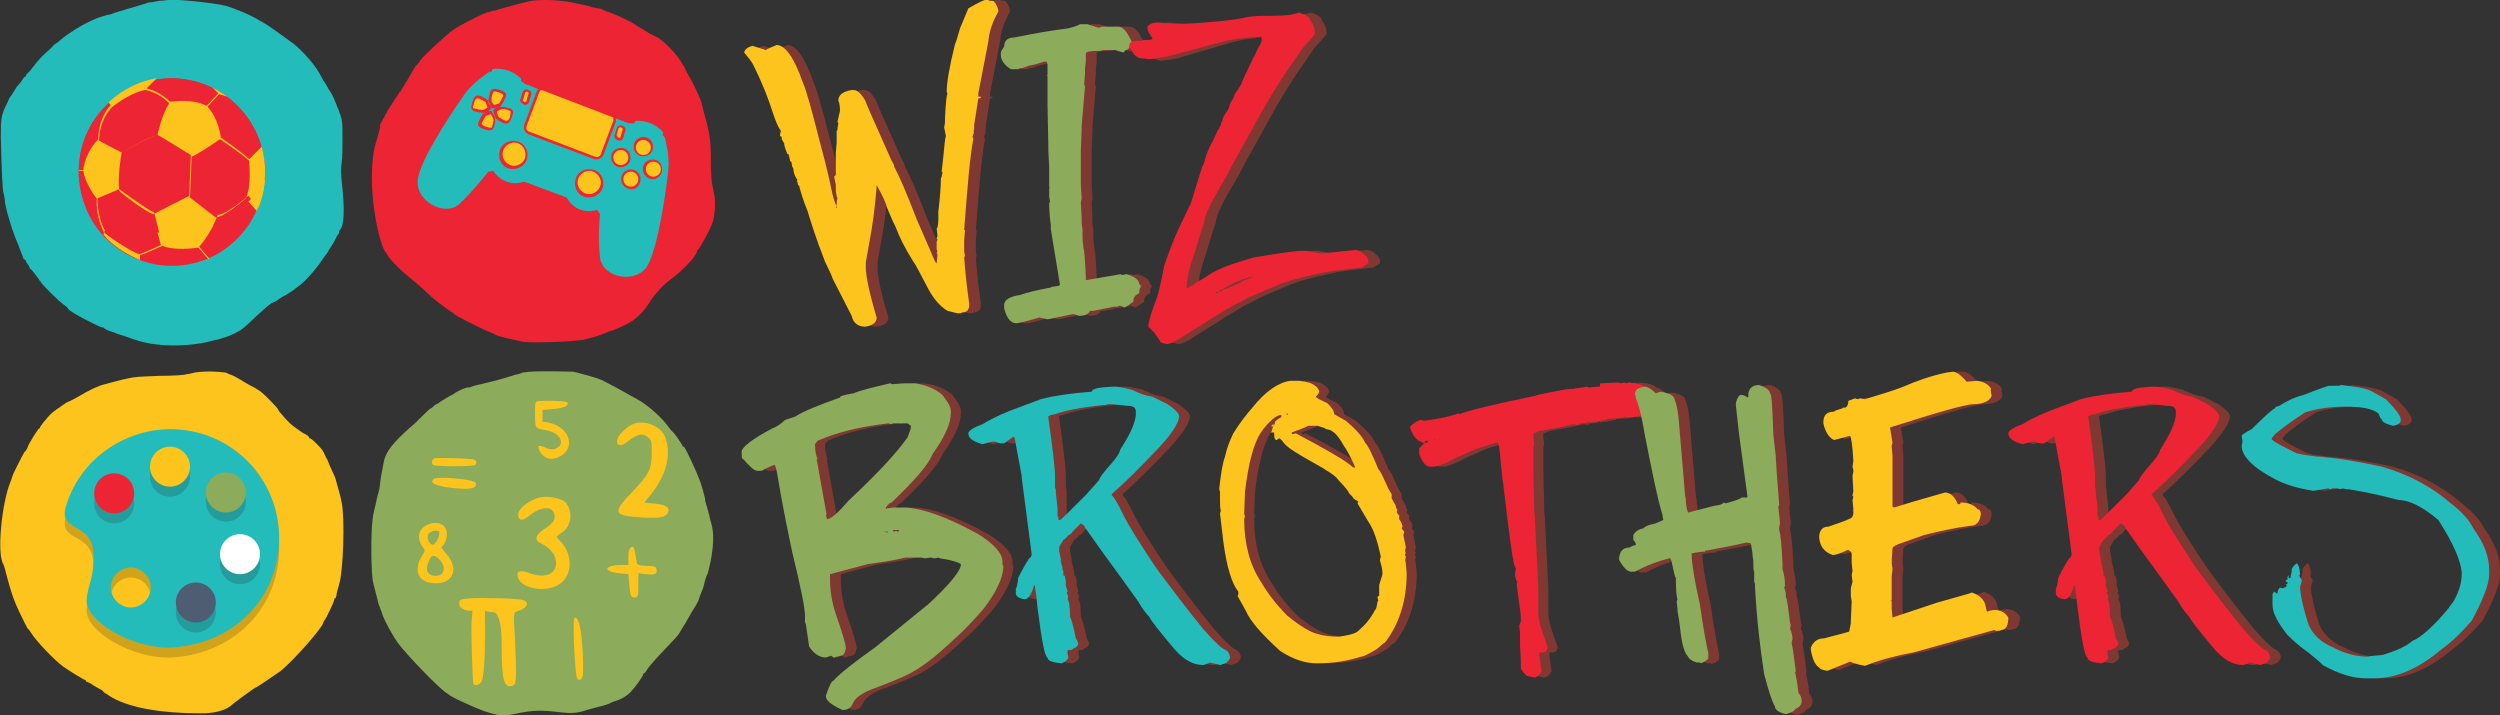 <?xml version="1.0" encoding="utf-8"?>
<!-- Generator: Adobe Illustrator 25.2.0, SVG Export Plug-In . SVG Version: 6.00 Build 0)  -->
<svg version="1.1" id="Layer_1" xmlns="http://www.w3.org/2000/svg" xmlns:xlink="http://www.w3.org/1999/xlink" x="0px" y="0px"
	 viewBox="0 0 300 85.8" style="enable-background:new 0 0 300 85.8;" xml:space="preserve">
<rect x="0" y="0" width="300" height="85.8" fill="#333333" stroke="none"/>
<style type="text/css">
	.st0{fill:#7F3932;}
	.st1{fill:#FCC41C;}
	.st2{fill:#8CAB5B;}
	.st3{fill:#EC2433;}
	.st4{fill:#24BBBB;}
	.st5{fill-rule:evenodd;clip-rule:evenodd;fill:#8CAB5B;}
	.st6{fill-rule:evenodd;clip-rule:evenodd;fill:#FCC41C;}
	.st7{opacity:0.2;}
	.st8{fill:#231F20;}
	.st9{fill:#FFFFFF;}
	.st10{fill:#4F5D73;}
	.st11{fill-rule:evenodd;clip-rule:evenodd;fill:#24BBBB;}
	.st12{fill:#EDC92F;}
	.st13{fill-rule:evenodd;clip-rule:evenodd;fill:#EC2433;}
</style>
<g>
	<g>
		<path class="st0" d="M119.6,0h0.4c0.1,0.1,0.3,0.1,0.6,0.1c0.4,0.4,0.6,0.9,0.6,1.3c-0.7,1.2-1.1,2.4-1.2,3.6l-1.2,6.2v0.4h0.3
			v0.1l-0.1,0.1h-0.1l-0.1,0h0l-0.5,3.2v0.5l-0.1,0.3h0.1l-0.2,0.6l0.1,0.3c-0.4,2-0.7,5.6-1.1,10.9l0.1,0l-0.1,1.3l0,0.2l0,0.1
			l0,0.4v0.2l0,0.3l0.1,0.7l-0.1,0v0c0.1,1.6,0.3,3.5,0.6,5.6v0.2c0,0.6-0.3,0.9-0.9,0.9c0,0.1-0.2,0.1-0.5,0.1v0l-1.2-0.3
			c-1-0.6-1.8-1.6-2.5-3c-0.9-1.7-1.4-2.7-1.6-2.9c-1-1.6-1.7-3-2.1-4.1c-0.1-0.2-0.5-1-1.1-2.5c-0.1-0.5-0.5-1.3-1.2-2.6l0,0.2
			c-0.2,2.5-0.5,4.8-0.9,6.8l-0.4,2.3v0.6c0,1,0.4,3,1.3,6c0,0.6-0.5,1-1.4,1.1c-0.8,0-1.4-0.4-1.6-1.3l-2.3-4.5
			c0-0.1-0.3-0.8-0.9-2c-1.2-3.1-1.8-5.1-2.1-6.1c-0.5-1.2-0.8-2.2-1-3c-0.1,0-0.2-0.2-0.2-0.5h-0.1l0.1-0.2
			c-0.3-0.4-0.5-0.9-0.5-1.4c-0.1-0.1-0.2-0.3-0.2-0.7l-0.2-0.2l0-0.1v0l-0.2-0.8h0v0.1h-0.1c-0.3-0.7-0.4-1.1-0.4-1.3h0
			c-0.2-0.3-0.3-0.5-0.3-0.6v-0.2c-0.2,0-0.2-0.1-0.2-0.2L95,16c-0.3-0.4-0.6-1.1-0.9-2c-0.6-1.9-1.4-3.9-2.4-5.9
			c-0.2-0.4-0.6-0.9-1.1-1.5V6.4c0-0.4,0.3-0.7,1-0.9h0L93.2,6c0.3-0.2,0.8-0.4,1.3-0.6c1,0,2.1,1.5,3.1,4.4c0.5,1.1,1.1,3.4,2,6.9
			c0.4,1.5,1,3.7,1.6,6.6c0.2,0.8,0.4,1.3,0.5,1.4l-0.1,0.2l0.1,0.1h0v-0.2c0-0.5,0-0.8,0.1-1c-0.1-0.1-0.1-0.4-0.2-0.8l0,0l0-0.1h0
			l0,0v0l0-0.1v0l0-0.2l0-0.4l-0.2-1l0.2-0.2v-0.5l0-2.2l0.1-1.2l0-0.4l0-1l0.1-0.1v-0.2l0,0l0.1-0.6l-0.1-0.2l0.3-1.3
			c0-0.6-0.1-1.1-0.2-1.2c0-0.7,0.5-1.1,1.6-1.3h0.2c0.5,0,0.9,0.4,1.4,1.2c0.2,0.6,1.3,3,3.2,7.3c0.2,0.3,0.3,0.5,0.3,0.7
			c0.5,0.9,1.4,2.9,2.7,6.3l1.7,3.9c0.4,1,0.6,1.4,0.7,1.4h0v0l0.1-1l-0.1-0.3l0.1-0.1l-0.1-0.3V29l0.1-0.3l-0.1,0v-0.1l0.1-0.3
			l-0.1-0.9c0.1,0,0.2-0.4,0.2-1.2l0-0.2l0-0.2l0-0.4c0.2-1.7,0.3-3,0.3-3.8v-0.2c0.1-0.1,0.1-0.3,0.2-0.7l-0.1-0.1l0.2-1.8h0
			c0.1-1.2,0.2-2.1,0.3-2.5l-0.2-1l0.1-0.6l0-0.3l0,0v-0.1l0-0.2c0.1-1.9,0.2-2.8,0.3-2.8l-0.1-0.3c0-1,0.3-2.9,1-5.7
			c0.1-0.2,0.3-0.8,0.6-1.9l1-2.4C118.7,0.3,119.4,0,119.6,0z"/>
		<path class="st0" d="M131,2.9h0.9l1.2,0.4h0.3l0.2-0.1h2c0.5,0,1,0.5,1.5,1.6l0.1,0.2c-0.2,0.7-0.4,1-0.7,1l-0.3,0.3L135.1,6h-0.9
			c-0.5,0-0.7,0-0.7,0.1l-0.2,0c-1.1,0-1.7,0.1-1.7,0.3l0,0.2l0,0.4l0,0.4l-0.1,0.9l0,0.2l0,0.2l0,0.2l-0.1,1.2l0.1,0.3l-0.4,4.7
			l0,0l0,0.3l-0.1,2.8v1.4l0,0.9h0l0,0.2l0,0.4l0,0.5l0,0.4l0,0.2l0.1,1.6l-0.1,0.5l0.1,1.9l0,0.5v0.2l0.1,0.6v0.2
			c0,0.7,0,1.3,0.1,1.8l0,0.2c0.1,0.2,0.2,1.3,0.3,3.5l0,0.3l0,0.1h0.1l4.1-0.7l0.1,0.1h0l0.6-0.1c1,0.3,1.5,0.7,1.5,1.2
			c0.1,0,0.2,0.1,0.2,0.4c-0.1,0-0.2,0.2-0.2,0.7c-0.5,0.2-0.7,0.5-0.7,1c-0.4,0.3-0.8,0.6-1.1,0.7l-0.4-0.2h-0.2l-0.2,0.1h-0.4
			l-2.5,0.5h-0.4c-0.2,0.4-0.6,0.6-1.3,0.6l-0.6-0.2h-0.2l-2.9,0.6h-0.2l-0.9-0.2c-1.6,0.5-2.6,0.7-2.8,0.7h-0.1
			c-0.7,0-1.2-0.6-1.5-1.8v-0.4c0-0.6,0.6-1,1.9-1.2c0.8-0.3,2.1-0.6,3.7-0.9c0-0.1,0.3-0.1,1-0.2v-0.1h0.1l-1.1-6.7v-0.3l0-0.1l0,0
			v-0.1c-0.1-0.7-0.2-1.6-0.2-2.7l0.1,0v-0.1l-0.1-0.6v-1l0.1-0.1l-0.1,0V22l0-0.5l0-0.6v-0.3l0-0.4l0-0.2l-0.1-1.9v-0.6l-0.1-4.9
			v-0.8l0-0.2l0-0.1v0l0-1.7V9.1l-0.1-0.1l0.1,0V7.7l-0.1-0.3h-0.3c-0.3,0.1-0.9,0.3-1.9,0.5c-0.3,0.1-0.6,0.3-1.1,0.3l0,0.1h-1
			c-0.8-0.5-1.2-1.1-1.2-1.7V6.4c0-0.2,0.1-0.4,0.4-0.8c0-0.7,0.4-1.1,1.2-1.1c2-0.4,4.1-0.8,6.5-1.1C130.3,3.2,130.8,3,131,2.9z"/>
		<path class="st0" d="M157.3,1.5c0.9,0.3,1.3,0.6,1.3,0.9c0.4,0.5,0.6,1.1,0.6,1.7l-1.5,1.7l-1.1,1.6h0c-1.7,2.4-3.4,5.2-5.1,8.4
			c-1.1,2-2.1,3.7-2.9,5.3c-1.8,3-2.7,4.8-2.7,5.6c-0.3,0.8-0.7,2.1-1.2,3.8c-0.6,1.7-0.9,3-0.9,4.1h0c0.1,0,0.6-0.3,1.3-0.8
			c0.1,0,0.6-0.3,1.5-0.9c1.1-0.7,2.8-1.3,5.2-2c3-0.5,5-0.8,5.9-0.8l0.4,0l0,0h0c0.7,0.1,1.3,0.2,1.6,0.3h0.5l2.8-0.3l0,0h0
			l1.1-0.1c0.4,0,0.8,0.3,1.3,0.8l0.2,0.4l0,0.2l0,0.2l-0.8,0.5c-2.7,0.3-4.3,0.5-5,0.7c-2.4,0.5-4.2,1-5.3,1.5l-3.5,1.5
			c-0.1,0.1-0.7,0.4-1.7,0.9l-2.5,1.5c-0.7,0.5-1.4,0.9-1.9,1.2l-1.9,1.2c-0.6,0.4-1.1,0.6-1.5,0.7c-0.6-0.1-0.9-0.2-0.9-0.4l-0.7-1
			l-0.6-0.6l-0.1-0.1c0-0.5,0.3-1.6,1-3.4c0.2-0.5,0.5-1.8,0.9-3.9c0.6-1.8,1.2-3.3,1.8-4.6l1.4-2.9l0.5-1.6l0.3-1
			c0.4-1.3,0.6-1.9,0.6-1.9c0.1,0,0.2-0.4,0.4-1.1c0.3-0.9,0.6-1.5,0.8-1.8l0.6-1.3c0.2-0.3,0.4-0.6,0.5-1.1c0.1,0,0.1-0.1,0.1-0.3
			c0.2-0.5,0.4-0.8,0.6-1c0-0.1,0.1-0.2,0.2-0.4c0-0.3,0.2-0.7,0.5-1.1l0-0.1c0.1,0,0.1-0.1,0.1-0.3l0,0c0.5-0.7,0.8-1.2,0.9-1.4h0
			c0.1-0.4,0.4-1,0.8-1.8l0.6-1.3c0.1-0.1,0.3-0.5,0.5-1c0.3-0.5,0.5-0.9,0.5-1.1V4.4h-0.1v0l-1.4,0.1l-0.2,0c-0.3,0-0.4,0-0.4,0.1
			l0,0h0c-0.8,0-1.9,0.2-3.3,0.6l-6.1,1.8c-1.1,0.2-1.8,0.3-2.1,0.3L138.4,7v0c-0.4,0-0.7-0.2-1-0.6l-0.5-0.8c0-0.5,0.3-0.7,1-0.7
			h0.6l0.1-0.1h0.5c0.4,0,0.6-0.1,0.6-0.2c-0.4-0.6-0.6-0.9-0.6-1.1V3.2c0.3-0.4,0.7-0.5,1.3-0.5l2.4,0.2c4.1-0.2,6.6-0.5,7.5-0.7
			l0.1,0c0.7-0.2,1.6-0.3,2.7-0.3l0.4,0l0.2,0l0.4,0C155.4,1.9,156.4,1.8,157.3,1.5z M147.2,35.2L147.2,35.2c0.3,0,0.4-0.1,0.4-0.1
			l-0.1-0.1C147.3,35,147.2,35.1,147.2,35.2z M147.6,34.9V35h0.1c0.3-0.1,0.4-0.3,0.4-0.3c0.3,0,0.8-0.2,1.6-0.6
			c0.2,0,0.4-0.1,0.6-0.3c0.3-0.2,0.6-0.3,0.8-0.3c0.1-0.1,0.3-0.2,0.5-0.2v-0.1c-0.2,0-0.9,0.2-2.1,0.7L147.6,34.9z"/>
		<path class="st1" d="M118.2,0h0.4c0.1,0.1,0.3,0.1,0.6,0.1c0.4,0.4,0.6,0.9,0.6,1.3c-0.7,1.2-1.1,2.4-1.2,3.6l-1.2,6.2v0.4h0.3
			v0.1l-0.1,0.1h-0.1l-0.1,0h0l-0.5,3.2v0.5l-0.1,0.3h0.1l-0.2,0.6l0.1,0.3c-0.4,2-0.7,5.6-1.1,10.9l0.1,0l-0.1,1.3l0,0.2l0,0.1
			l0,0.4v0.2l0,0.3l0.1,0.7l-0.1,0v0c0.1,1.6,0.3,3.5,0.6,5.6v0.2c0,0.6-0.3,0.9-0.9,0.9c0,0.1-0.2,0.1-0.5,0.1v0l-1.2-0.3
			c-1-0.6-1.8-1.6-2.5-3c-0.9-1.7-1.4-2.7-1.6-2.9c-1-1.6-1.7-3-2.1-4.1c-0.1-0.2-0.5-1-1.1-2.5c-0.1-0.5-0.5-1.3-1.2-2.6l0,0.2
			c-0.2,2.5-0.5,4.8-0.9,6.8l-0.4,2.3v0.6c0,1,0.4,3,1.3,6c0,0.6-0.5,1-1.4,1.1c-0.8,0-1.4-0.4-1.6-1.3l-2.3-4.5
			c0-0.1-0.3-0.8-0.9-2c-1.2-3.1-1.8-5.1-2.1-6.1c-0.5-1.2-0.8-2.2-1-3c-0.1,0-0.2-0.2-0.2-0.5h-0.1l0.1-0.2
			c-0.3-0.4-0.5-0.9-0.5-1.4c-0.1-0.1-0.2-0.3-0.2-0.7l-0.2-0.2l0-0.1v0l-0.2-0.8h0v0.1h-0.1c-0.3-0.7-0.4-1.1-0.4-1.3h0
			c-0.2-0.3-0.3-0.5-0.3-0.6v-0.2c-0.2,0-0.2-0.1-0.2-0.2l0.1-0.5c-0.3-0.4-0.6-1.1-0.9-2c-0.6-1.9-1.4-3.9-2.4-5.9
			c-0.2-0.4-0.6-0.9-1.1-1.5V6.4c0-0.4,0.3-0.7,1-0.9h0L91.9,6c0.3-0.2,0.8-0.4,1.3-0.6c1,0,2.1,1.5,3.1,4.4c0.5,1.1,1.1,3.4,2,6.9
			c0.4,1.5,1,3.7,1.6,6.6c0.2,0.8,0.4,1.3,0.5,1.4l-0.1,0.2l0.1,0.1h0v-0.2c0-0.5,0-0.8,0.1-1c-0.1-0.1-0.1-0.4-0.2-0.8l0,0l0-0.1h0
			l0,0v0l0-0.1v0l0-0.2l0-0.4l-0.2-1l0.2-0.2v-0.5l0-2.2l0.1-1.2l0-0.4l0-1l0.1-0.1v-0.2l0,0l0.1-0.6l-0.1-0.2l0.3-1.3
			c0-0.6-0.1-1.1-0.2-1.2c0-0.7,0.5-1.1,1.6-1.3h0.2c0.5,0,0.9,0.4,1.4,1.2c0.2,0.6,1.3,3,3.2,7.3c0.2,0.3,0.3,0.5,0.3,0.7
			c0.5,0.9,1.4,2.9,2.7,6.3l1.7,3.9c0.4,1,0.6,1.4,0.7,1.4h0v0l0.1-1l-0.1-0.3l0.1-0.1l-0.1-0.3V29l0.1-0.3l-0.1,0v-0.1l0.1-0.3
			l-0.1-0.9c0.1,0,0.2-0.4,0.2-1.2l0-0.2l0-0.2l0-0.4c0.2-1.7,0.3-3,0.3-3.8v-0.2c0.1-0.1,0.1-0.3,0.2-0.7l-0.1-0.1l0.2-1.8h0
			c0.1-1.2,0.2-2.1,0.3-2.5l-0.2-1l0.1-0.6l0-0.3l0,0v-0.1l0-0.2c0.1-1.9,0.2-2.8,0.3-2.8l-0.1-0.3c0-1,0.3-2.9,1-5.7
			c0.1-0.2,0.3-0.8,0.6-1.9l1-2.4C117.4,0.3,118.1,0,118.2,0z"/>
		<path class="st2" d="M129.6,2.9h0.9l1.2,0.4h0.3l0.2-0.1h2c0.5,0,1,0.5,1.5,1.6l0.1,0.2c-0.2,0.7-0.4,1-0.7,1l-0.3,0.3L133.8,6
			h-0.9c-0.5,0-0.7,0-0.7,0.1l-0.2,0c-1.1,0-1.7,0.1-1.7,0.3l0,0.2l0,0.4l0,0.4l-0.1,0.9l0,0.2l0,0.2l0,0.2l-0.1,1.2l0.1,0.3
			l-0.4,4.7l0,0l0,0.3l-0.1,2.8v1.4l0,0.9h0l0,0.2l0,0.4l0,0.5l0,0.4l0,0.2l0.1,1.6l-0.1,0.5l0.1,1.9l0,0.5v0.2l0.1,0.6v0.2
			c0,0.7,0,1.3,0.1,1.8l0,0.2c0.1,0.2,0.2,1.3,0.3,3.5l0,0.3l0,0.1h0.1l4.1-0.7l0.1,0.1h0l0.6-0.1c1,0.3,1.5,0.7,1.5,1.2
			c0.1,0,0.2,0.1,0.2,0.4c-0.1,0-0.2,0.2-0.2,0.7c-0.5,0.2-0.7,0.5-0.7,1c-0.4,0.3-0.8,0.6-1.1,0.7l-0.4-0.2h-0.2l-0.2,0.1h-0.4
			l-2.5,0.5h-0.4c-0.2,0.4-0.6,0.6-1.3,0.6l-0.6-0.2h-0.2l-2.9,0.6h-0.2l-0.9-0.2c-1.6,0.5-2.6,0.7-2.8,0.7H122
			c-0.7,0-1.2-0.6-1.5-1.8v-0.4c0-0.6,0.6-1,1.9-1.2c0.8-0.3,2.1-0.6,3.7-0.9c0-0.1,0.3-0.1,1-0.2v-0.1h0.1l-1.1-6.7v-0.3l0-0.1l0,0
			v-0.1c-0.1-0.7-0.2-1.6-0.2-2.7l0.1,0v-0.1l-0.1-0.6v-1l0.1-0.1l-0.1,0V22l0-0.5l0-0.6v-0.3l0-0.4l0-0.2l-0.1-1.9v-0.6l-0.1-4.9
			v-0.8l0-0.2l0-0.1v0l0-1.7V9.1l-0.1-0.1l0.1,0V7.7l-0.1-0.3h-0.3c-0.3,0.1-0.9,0.3-1.9,0.5c-0.3,0.1-0.6,0.3-1.1,0.3l0,0.1h-1
			c-0.8-0.5-1.2-1.1-1.2-1.7V6.4c0-0.2,0.1-0.4,0.4-0.8c0-0.7,0.4-1.1,1.2-1.1c2-0.4,4.1-0.8,6.5-1.1C129,3.2,129.5,3,129.6,2.9z"/>
		<path class="st3" d="M155.9,1.5c0.9,0.3,1.3,0.6,1.3,0.9c0.4,0.5,0.6,1.1,0.6,1.7l-1.5,1.7l-1.1,1.6h0c-1.7,2.4-3.4,5.2-5.1,8.4
			c-1.1,2-2.1,3.7-2.9,5.3c-1.8,3-2.7,4.8-2.7,5.6c-0.3,0.8-0.7,2.1-1.2,3.8c-0.6,1.7-0.9,3-0.9,4.1h0c0.1,0,0.6-0.3,1.3-0.8
			c0.1,0,0.6-0.3,1.5-0.9c1.1-0.7,2.8-1.3,5.2-2c3-0.5,5-0.8,5.9-0.8l0.4,0l0,0h0c0.7,0.1,1.3,0.2,1.6,0.3h0.5l2.8-0.3l0,0h0
			l1.1-0.1c0.4,0,0.8,0.3,1.3,0.8l0.2,0.4l0,0.2l0,0.2l-0.8,0.5c-2.7,0.3-4.3,0.5-5,0.7c-2.4,0.5-4.2,1-5.3,1.5l-3.5,1.5
			c-0.1,0.1-0.7,0.4-1.7,0.9l-2.5,1.5c-0.7,0.5-1.4,0.9-1.9,1.2l-1.9,1.2c-0.6,0.4-1.1,0.6-1.5,0.7c-0.6-0.1-0.9-0.2-0.9-0.4l-0.7-1
			l-0.6-0.6l-0.1-0.1c0-0.5,0.3-1.6,1-3.4c0.2-0.5,0.5-1.8,0.9-3.9c0.6-1.8,1.2-3.3,1.8-4.6l1.4-2.9l0.5-1.6l0.3-1
			c0.4-1.3,0.6-1.9,0.6-1.9c0.1,0,0.2-0.4,0.4-1.1c0.3-0.9,0.6-1.5,0.8-1.8l0.6-1.3c0.2-0.3,0.4-0.6,0.5-1.1c0.1,0,0.1-0.1,0.1-0.3
			c0.2-0.5,0.4-0.8,0.6-1c0-0.1,0.1-0.2,0.2-0.4c0-0.3,0.2-0.7,0.5-1.1l0-0.1c0.1,0,0.1-0.1,0.1-0.3l0,0c0.5-0.7,0.8-1.2,0.9-1.4h0
			c0.1-0.4,0.4-1,0.8-1.8l0.6-1.3c0.1-0.1,0.3-0.5,0.5-1c0.3-0.5,0.5-0.9,0.5-1.1V4.4h-0.1v0l-1.4,0.1l-0.2,0c-0.3,0-0.4,0-0.4,0.1
			l0,0h0c-0.8,0-1.9,0.2-3.3,0.6L140,6.8c-1.1,0.2-1.8,0.3-2.1,0.3L137,7v0c-0.4,0-0.7-0.2-1-0.6l-0.5-0.8c0-0.5,0.3-0.7,1-0.7h0.6
			l0.1-0.1h0.5c0.4,0,0.6-0.1,0.6-0.2c-0.4-0.6-0.6-0.9-0.6-1.1V3.2c0.3-0.4,0.7-0.5,1.3-0.5l2.4,0.2c4.1-0.2,6.6-0.5,7.5-0.7l0.1,0
			c0.7-0.2,1.6-0.3,2.7-0.3l0.4,0l0.2,0l0.4,0C154.1,1.9,155.1,1.8,155.9,1.5z M145.8,35.2L145.8,35.2c0.3,0,0.4-0.1,0.4-0.1
			l-0.1-0.1C146,35,145.9,35.1,145.8,35.2z M146.3,34.9V35h0.1c0.3-0.1,0.4-0.3,0.4-0.3c0.3,0,0.8-0.2,1.6-0.6
			c0.2,0,0.4-0.1,0.6-0.3c0.3-0.2,0.6-0.3,0.8-0.3c0.1-0.1,0.3-0.2,0.5-0.2v-0.1c-0.2,0-0.9,0.2-2.1,0.7L146.3,34.9z"/>
	</g>
	<g>
		<path class="st0" d="M109.7,46h1.3c1.4,0.2,2.5,0.7,3.3,1.4c0.6,0.8,1,1.4,1,1.9v0.3c0,1.2-0.7,2.8-2.2,4.9
			c-0.5,1.3-2.2,3.2-4.9,5.8c-0.2,0-0.4,0.2-0.7,0.6v0.1l0.1,0.1V61l0.9-0.1h1.3c2.1,0.1,5,1.1,8.8,3.2c1.9,1.2,2.9,2.3,2.9,3.3v0.4
			l0.1,0.1c0,1.4-0.8,3.1-2.4,5.2c-0.9,1-2,2.3-3.5,3.6c-2.3,2.2-4.3,3.7-5.9,4.4c-1.5,0.7-2.9,1.2-4.2,1.7
			c-1.2,0.5-1.9,1.1-2.1,1.7c-0.2,0.4-0.5,0.7-1.2,0.7c-1.3-0.6-2-1.1-2-1.7c0.4-1.2,0.7-1.8,0.9-1.8c0.5-0.6,1.6-1.5,3.2-2.7
			l1.8-1.3l6.4-5.2c2.4-2.2,3.7-3.8,3.9-4.6v-0.2c-0.2-0.2-1.1-0.5-2.5-0.7l-0.2-0.1L113,67l-0.4-0.1l-0.3,0.1l-0.5-0.1H110
			c-1.6,0.4-3.2,0.6-4.6,0.8l-4.5,1.2v0.5c0,1.4,0.2,2.8,0.7,4.3c0.8,2.3,1.2,3.6,1.2,4.1c-0.1,0.6-0.3,0.9-0.7,0.9l-0.7,0.2h-0.1
			l-0.2-0.2H101l-0.6,0.2c-0.7,0-1.4-0.4-2-1.3l-0.4-2.7L98,74.7v-0.8c0-0.9-0.5-3.4-1.5-7.5c-0.4-1.9-1.1-5.1-1.9-9.9l-0.2-0.7
			c-0.2,0-0.7,0.2-1.6,0.7h-0.5c-0.4,0-0.9-0.5-1.7-1.4c-0.2,0-0.2-0.3-0.2-0.9c0-0.5,1.2-1.5,3.7-2.8c0.5-0.2,1-0.5,1.5-1l1.2-0.4
			c1.1-0.7,2.9-1.4,5.4-2.3c0-0.2,0.5-0.3,1.6-0.5c0.7-0.3,2.2-0.7,4.4-1.2h0.1l0.1,0.1h0.1L109.7,46z M99,53.3
			c0,0.7,0.1,1.3,0.3,1.8h-0.1l1.2,6.7h-0.1c0.1,0.3,0.1,0.5,0.2,0.5c0.5-0.1,1.3-0.8,2.5-2.2c3.2-3,5.6-5.5,7.1-7.6
			c0.2-0.6,0.4-1,0.4-1.2v-0.2l-0.4-0.3h-1.7l-0.3,0.1l-0.3-0.1c-3.4,0.4-6.3,1.1-8.5,2.1L99,53.3z M107.2,63.8L107.2,63.8l0.5,0.1
			l0.1-0.1h-0.3L107.2,63.8z M108.3,63.5L108.3,63.5l0.1,0.2v0.1l0.4-0.1l0.1,0.1h0.1l0.1-0.2H108.3z"/>
		<path class="st0" d="M134.7,46.4h0.5c0.3,0,0.9,0.1,2,0.4c0.8,0.4,1.6,0.7,2.4,0.8l1.8,0.9c0.9,0.6,1.4,1.1,1.4,1.5
			c-0.1,0.9-1,2.2-2.6,3.9c-2.1,2.2-4,4.1-5.5,5.4v0.1c0.3,0.3,0.8,1.1,1.4,2.4c0.6,1.2,1.9,3.3,3.9,6.3c2,2.7,3.9,5.2,5.7,7.4
			c1.4,1.6,2.3,2.4,2.7,2.5c0.3,0.2,0.5,0.5,0.5,1c-0.3,0.5-0.6,0.7-1,0.7l0,0.1l-0.2,0l-1.2-0.3c-0.2,0.1-0.4,0.2-0.8,0.3
			c-1.4,0-2.6-0.8-3.8-2.3c-1.5-1.8-2.4-2.9-2.7-3.5c-0.3-0.3-0.8-0.9-1.3-1.8l-3.1-4.3l-1.1-1.5l-2.2-3.1c0-0.2-0.2-0.3-0.5-0.5
			l-1,1c0,0.1-0.2,0.3-0.6,0.5c0,0.1-0.2,0.3-0.5,0.5c-0.3,0.5-0.5,0.8-0.5,0.9l0,0l0,0.3c0,0.2,0.1,0.6,0.2,1.1l0,0v0.3l0.2,0.7
			l0,0.2l0.1,0.3l0,0V69c0,0.1,0.1,0.1,0.2,0.1v0.2l0.1,0.4v0.6l0.2,0.6v0.1l-0.1,0.1l0.2,0.5l-0.1,0.3c0.2,0.2,0.3,0.9,0.3,2.1
			c0.1,0.2,0.4,1,0.7,2.6c0.2,0.3,0.3,0.6,0.3,0.7c-0.2,0.4-0.4,0.5-0.6,0.5c0,0.1-0.2,0.2-0.3,0.2l-0.3,0l-0.1,0.1v0.3l0.1,0.4
			c0,0.3-0.3,0.6-0.8,0.8c-1.1-0.1-1.7-0.3-1.7-0.7c-0.3,0-0.7-2-1.2-6c-0.1-1.1-0.2-1.9-0.3-2.4l0-0.1v-0.1l-0.1-0.1
			c-0.3,1.1-0.7,1.7-1.1,1.7l-0.1,0c-0.7-0.1-1-0.4-1-0.7l0-0.3v-0.3c0.1,0,0.2-0.5,0.3-1.3c0.6-1.2,1.1-2,1.3-2.3
			c0.2-0.1,0.3-0.3,0.3-0.5l-1.2-9.2v-0.2l-0.8-4.3c0-0.2-0.1-0.4-0.2-0.4l-1.1,0.8h-0.4c-0.2,0-0.4-0.1-0.7-0.2h-0.2
			c-0.2,0-0.6,0.1-1.3,0.3c-1.1-0.3-1.7-0.7-1.7-1.3c0-0.3,0.6-0.7,1.7-1.1c1.3-0.8,2.9-1.5,4.6-2.1l2.4-0.9
			c1.5-0.4,3.5-0.7,6.1-0.9C132.3,46.6,133.1,46.5,134.7,46.4z M133.9,48.6L133.9,48.6l-0.2,0c-2.8,0.3-4.7,0.7-5.8,1.1
			c-0.6,0.1-0.8,0.2-0.8,0.3v0.1c0.5,3.6,0.8,6,0.8,7.1v0.8l0,0.5l0.1,0.3l0,0.3L128,61v0.6c0,0.2,0,0.4,0.1,0.4l0,0V62
			c0,0.3,0,0.4,0.1,0.4h0.1c0.1,0,1.1-1,3.1-3l1.6-1.8c0-0.2,0.5-0.9,1.4-1.9c0.7-0.8,1.1-1.4,1.1-1.7c1.1-1.7,1.8-3.1,1.9-4.2v-0.4
			c0-0.5-0.3-0.7-1-0.7c-1-0.1-1.7-0.2-2.2-0.2l-0.1,0L133.9,48.6z"/>
		<path class="st0" d="M156,45.7h1.1c1,0.1,1.6,0.3,1.9,0.6c0.1,0,0.3,0.2,0.5,0.6c0,0.3-0.2,0.5-0.4,0.7c0.1,0.2,0.6,0.4,1.4,0.8
			c0.5,0.5,0.8,0.9,0.8,1.3l1.4,0.8c1.2,1,2,1.9,2.3,2.6c0.4,0.4,0.9,1.5,1.6,3.2c0.3,0.3,0.6,1,1.1,2.1c0,0.1,0.2,0.4,0.5,0.9v0.1
			l0,0.4l0.5,0.9c0,0.2,0.1,0.4,0.2,0.5l-0.1,0.2v0c0.1,0.3,0.2,0.4,0.3,0.4v0.5c0.3,0.4,0.4,0.7,0.4,0.9l-0.1,0.2l0.3,0.4v0.1
			l-0.1,0.3l0.3,1.5l-0.1,0.4l0.1,0.3l-0.1,0.1v0.1l0.1,0.2c0,0.3-0.1,0.4-0.1,0.4c0.1,0.1,0.1,0.6,0.2,1.6c0,3.3-0.9,6.1-2.6,8.3
			c-0.1,0-0.4,0.3-1,0.8c-1,0.6-1.6,0.9-1.9,0.9c-1.5,0.5-3.3,0.8-5.3,0.8c-1.4,0-2.9-0.5-4.4-1.5c-2.2-2-3.6-3.6-4.1-4.8l-1-1.8
			l0.1-0.1V71c-0.8-1-1.4-3-1.8-6l-0.4-3.4l0.1-0.3c-0.1-0.3-0.1-0.8-0.1-1.4v-0.9l-0.1-0.3c0.2-1.8,0.4-3.1,0.7-3.9
			c0.2-0.9,0.5-1.8,1-2.8c0.8-1.3,1.6-2.3,2.3-3.1C153.1,47,154.6,45.9,156,45.7z M150.5,61.7l0.1,0.2l-0.1,0.4c0,3,0.7,5.5,2,7.5
			c0.7,1.2,1.7,2.6,3.2,4.1c1.6,1.3,2.8,2,3.7,2.2c0.6,0.2,1.5,0.3,2.5,0.3c1.3-0.2,2.1-0.4,2.4-0.8c0.7-0.6,1.4-1.4,1.9-2.4
			c0.1,0,0.2-0.3,0.3-1l0.1-0.1l-0.1-0.4c0-0.1,0.1-0.2,0.2-0.2l0-0.1v-0.1l0,0l0-0.1v-0.1l0-0.9l0.4-1.3c0-0.5-0.1-1-0.3-1.6
			c0-0.3,0.1-0.5,0.1-0.5c-0.4-1.8-0.8-3.2-1.5-4.2l-1.3-2.2l0.1-0.2l-0.6-0.4c0-0.1-0.2-0.3-0.5-0.6c0-0.1-0.4-0.7-1.3-1.6
			c-0.3-0.5-1.4-1.2-3.2-2.2c-1.6-0.9-2.8-1.6-3.3-2.2c-0.3-0.4-0.5-0.6-0.6-0.6l-0.3,0.2h0c-0.2,0-0.3-0.2-0.3-0.7v-0.2h-0.1
			l-0.2,0l-0.1,0V52l0.3-0.9c0.1-0.1,0.2-0.2,0.2-0.5c0.1-0.1,0.3-0.3,0.7-0.5l0.1-0.2l-0.1-0.1c-0.5,0-1.4,0.7-2.4,2.1
			c-0.9,1.4-1.5,3.8-1.9,7.1L150.5,61.7z M154.1,50.9L154.1,50.9l-0.2,0.3h-0.1V51L154.1,50.9z M155.7,49.6v0.2h0.1v-0.2H155.7z
			 M156.2,51.9v0.1l0.1,0.1l0.4-0.1c3.4,1.8,5.5,3,6.4,3.7l0.5,0.4h0.2v-0.1c-0.5-1.1-0.9-1.9-1.4-2.6c-0.7-1.3-1.4-1.9-2.1-1.9
			c0-0.1-0.3-0.2-1-0.4h-1.1C157.7,51.4,157,51.6,156.2,51.9z"/>
		<path class="st0" d="M195.6,45.9L195.6,45.9l0.1,0.1l0.5-0.1l0.3,0.1l0.2-0.1c1.4,0.1,2.1,0.4,2.1,0.8c0.3,0.4,0.5,0.6,0.8,0.6
			c0.8,0,1.2,0.1,1.2,0.4L201,48v0.1c-0.1,0-0.1,0-0.1,0.1v0.1c0.1,0.2,0.2,0.3,0.3,0.3v0.4c-0.3,0.3-0.8,0.5-1.5,0.5
			c-0.2,0.1-0.7,0.2-1.4,0.3c0,0.1-0.6,0.2-1.8,0.3h-0.1l-0.1-0.1c-0.1,0.1-0.9,0.2-2.4,0.3l0,0.1l-0.2,0l0,0h0l-0.9,0.2l-0.2,0
			l-0.5,0.1l-0.3-0.1c0,0.1-0.2,0.2-0.7,0.2h-0.3l-0.2,0.2l-0.6-0.1c-0.3,0.1-1.6,0.4-4,0.8l-0.8,0.3l0,0.3l0,0.2l0.1,0.8
			c-0.1,0.2-0.1,0.5-0.1,1v1.9l0,0.1l0,0v0.1l0,0.1l0,0l0.1,4.1l0,0.1v0l0,0.2v0.4l0.1,1l0,0.2l0.4,8.1V71l0,0.1l0,0v0.1l0,0.4
			l0,0.2l0,0.7v1.1c0,0.8,0.4,2.1,1.1,4v0c0,0.5-0.2,0.7-0.7,0.7l-0.2,0h0l0,0h-0.1c0.1,1,0.2,1.8,0.3,2.2c-0.3,0.6-0.6,0.8-0.9,0.8
			h0l-0.9-0.2c-0.3-0.3-0.6-0.6-0.7-0.9l0-0.6v-0.2l0,0l0-0.1l-0.1-1.9l0-0.5v-0.1l0-0.6l0-0.2l-0.1-1c0.1,0,0.1-0.2,0.2-0.5l0-0.3
			l0-0.3l-0.5-3.8V70l0.1-0.1c-0.2-0.3-0.3-0.7-0.3-1.1l0.1-0.5v-0.1c-0.1-0.1-0.2-0.4-0.3-0.9l0-0.2c-0.1,0-0.5-3-1.2-8.9l0-0.2
			c-0.1,0-0.1-0.8-0.3-2.4c-0.1-1.7-0.3-2.5-0.4-2.5h-0.1c-2,0.6-3.2,1-3.4,1.2l-1.4,0.6c-1.1,0.6-2,1-2.7,1.1h-0.5
			c-0.5,0-0.9-0.5-1.3-1.5v-0.2l0-0.2l0-0.3l0.7-0.7c-0.8,0-1.4-0.6-1.8-1.8v-0.1c0.5-0.5,1-0.8,1.4-0.8l0.3,0.1
			c2.1-0.3,3.4-0.6,4.1-0.9l0.1,0.1h0c1.3-0.5,4.3-1.2,9.1-2.2c0.5-0.2,1.8-0.4,3.8-0.8l0.1,0l0.2,0l0.2-0.1l0,0.1h0l2-0.3l0.1,0.1
			l1.2-0.1h0.2l0.4-0.1L195.6,45.9L195.6,45.9z M172,53v0.2h0.1l0.1-0.1l0,0H172z M172.3,53v0.1h0.3l0-0.2l0,0h-0.2L172.3,53z
			 M173.4,52.7v0.1h0.1v-0.1H173.4z"/>
		<path class="st0" d="M212.4,46.2c0.9,0.3,1.3,0.7,1.3,1c0.2,0,0.3,1.7,0.4,5l0.3,2.6l0,0.2c0.1,2,0.3,3.9,0.4,5.6l-0.1,0.2
			l0.2,1.9l-0.1,0.7v0.2c0.2,0.6,0.3,2,0.4,4v0.2l0,0.5c0.2,0.6,0.3,1.2,0.3,2l-0.1,0.2c0.1,0.3,0.2,0.6,0.2,0.8l0,0.3
			c0.2,0.5,0.3,1.5,0.5,3.1l0.1,0.3l-0.1,0.4c0.2,0.5,0.3,0.9,0.3,1.3l-0.1,0.4h0.1l-0.1,0.1v0.1c0.2,0.8,0.3,2,0.5,3.4l-0.1,0
			c0.1,0.5,0.3,1.3,0.4,2.5c0.3,0.4,0.4,0.7,0.4,1c0,0.5-0.3,0.8-0.8,1c0,0.2-0.4,0.4-1.1,0.6c-0.8-0.2-1.3-0.5-1.3-0.9
			c-0.4-0.7-0.8-2-1.3-3.9c-0.5-3.2-0.9-6.7-1.1-10.5l0-0.3l-0.1-0.3v-0.5l0-0.6l0,0v-0.1c-0.1-0.2-0.1-0.5-0.1-1v-0.2l0,0l0-0.1
			l-0.1-0.7l0-0.2l-0.2-1.2l-0.5-0.1c-1.7,0.4-3.4,0.7-5,1l0,0.1c-0.5,0-1.1,0.1-1.6,0.2v0.1c0,1,0.3,3,1,6.1c0.4,2.9,0.8,4.9,1,5.8
			l0,0.3l0,0.3c-0.1,0.2-0.4,0.4-0.9,0.6l-0.1-0.1h-0.4c-0.6-0.2-0.9-0.4-1.1-0.8c-0.3-0.3-0.6-1.1-0.8-2.6l-0.2-1.6l0,0v0l-0.2-1.2
			l0-0.2l-0.1-0.9l0.1-0.3c-0.1-0.2-0.2-1-0.2-2.6c-0.1,0-0.2-0.5-0.4-1.4c-0.1-0.6-0.2-0.9-0.3-0.9h-0.1c-1.2,0.3-2.6,0.8-4.1,1.6
			H197c-0.4,0-0.9-0.5-1.4-1.4l0-0.3c0.1-0.8,0.5-1.2,1.3-1.2c0-0.1,0.1-0.1,0.2-0.1c0-0.1,0.2-0.1,0.5-0.2l0-0.1v0
			c0-0.1-0.1-0.3-0.3-0.5v-0.6c0.3-0.5,0.7-0.7,1.2-0.8c0.2-0.2,0.6-0.4,1.1-0.5l0.4-0.1l0.9-0.4l-0.1-0.5l0,0v-0.1
			c-0.7-2.3-1.3-5.5-2.1-9.5c-0.4-2.4-0.8-3.9-1.1-4.5l0-0.2l-0.1-0.3v-0.1c0-0.4,0.4-0.7,1.2-0.8c0.3,0,0.8,0.3,1.3,0.8
			c0.3-0.1,0.5-0.2,0.5-0.2c0.8,0.1,1.3,0.3,1.6,0.6c0.3,0.5,0.6,1.7,0.7,3.4l0.7,8.3v0.1l0.1,0.5l0,0.3c0.1,0.8,0.2,1.3,0.3,1.3
			l3.1-0.8c0.7-0.1,1.1-0.2,1.1-0.4l0.3,0.1c1.1-0.3,1.7-0.5,1.9-0.7h0.6l0.1-0.1l-1-7.4l-0.4-3.6c0-0.5,0.2-0.9,0.5-1.2h0.2
			c0.2,0,0.5,0.1,0.7,0.3l0.1-0.1l0-0.4C211.1,46.6,211.5,46.2,212.4,46.2z"/>
		<path class="st0" d="M235.7,44.6c0.5,0.1,1,0.5,1.6,1.2l1.3-0.1c0.7,0.1,1.3,0.4,1.6,0.9v0.1l0,0.3l0.1,0.5c-0.2,0.6-1,1-2.2,1
			c-0.8,0-4.1,0.9-10,2.8l0.3,1.8l-0.1,0.4l0.1,1.2h0l0,0.1v0.7l0,0.6l0,0.4l0,3.2l0,1.1l0.2,0.1c0.9-0.3,2.9-0.9,6.1-1.8
			c0.6,0,1.1,0.4,1.5,1.3v0.1h0.3l0.1-0.2c0.9,0,1.6,0.3,2,0.8c0.2,0,0.4,0.2,0.4,0.6c-0.1,0.9-0.5,1.4-1.3,1.4
			c-1.6,0.2-3.5,0.6-5.5,1.1l-3.1,1.1c-0.5,0.2-0.7,0.4-0.7,0.5l-0.1,1.6h0.1l-0.1,0.1l0.1,0.8l-0.1,0.9h0.1l-0.1,0v2.8l-0.1,0.1
			l0.1,0V73l0.1,1.1h0l5.4-1.8l3.9-1.1L238,71c0.7,0.2,1.2,0.6,1.5,1.1c0.1,0.2,0.2,0.6,0.3,1.1l0.1,0.1c0.2-0.1,0.5-0.2,0.9-0.2
			c0.7,0,1.2,0.3,1.6,0.9c0,1-0.3,1.5-0.9,1.5c0,0.1-0.2,0.1-0.6,0.1l-0.2-0.1l-9.7,2.7c-2.7,0.5-4.6,1.1-5.8,1.6
			c-0.5-0.1-1.1-0.2-1.8-0.5l-2.7,1.1c-0.6-0.1-0.9-0.2-1-0.4c-0.5-0.3-0.8-1-1-2.1v-0.3c0.3-0.7,0.8-1.1,1.6-1.1l3-0.8l0.2-1l0-0.3
			l0.1-2.3l-0.1-0.7l0-0.1v-0.2l0-0.6l0.2-0.8l-0.1-0.8l0.1-0.5l-0.1-1l0-0.2l0-0.4l0-0.2l0,0v-0.1l0-0.2c0-0.1-0.2-0.3-0.4-0.4H223
			c-0.8,0.4-1.4,0.6-1.8,0.6c-1.1-0.4-1.6-1.2-1.6-2.3c0.1-0.8,0.5-1.1,1.1-1.1c1.8-0.6,2.8-1,2.8-1.1c0.1-0.1,0.2-0.3,0.2-0.5v-0.3
			l-0.1,0l0.1-0.1v-0.1l-0.1-1.1l0.1-0.4l-0.1-0.1v-0.1l0.1-0.4l-0.1-1.9l0.1-0.5v-0.2l-0.1-0.4l0.1-0.7c-0.1-2-0.3-3-0.4-3
			l-1.9,0.5c-0.5-0.2-0.9-0.7-1.2-1.6l-0.1-0.4v-0.1c0-0.9,0.4-1.3,1.3-1.3c0-0.1,0.3-0.2,1-0.4c0-0.1,0.1-0.1,0.4-0.1
			c0.2-0.2,0.3-0.4,0.3-0.8l0.8-0.3l0.3,0.1l0.3-0.1l0.6,0.1c2-0.6,3.6-1.1,4.6-1.5c1.6-0.7,3.3-1.3,5.2-1.7L235.7,44.6z"/>
		<path class="st0" d="M259.5,46.4h0.5c0.3,0,0.9,0.1,2,0.4c0.8,0.4,1.6,0.7,2.4,0.8l1.8,0.9c0.9,0.6,1.4,1.1,1.4,1.5
			c-0.1,0.9-1,2.2-2.6,3.9c-2.1,2.2-4,4.1-5.5,5.4v0.1c0.3,0.3,0.8,1.1,1.4,2.4c0.6,1.2,1.9,3.3,3.9,6.3c2,2.7,3.9,5.2,5.7,7.4
			c1.4,1.6,2.3,2.4,2.7,2.5c0.3,0.2,0.5,0.5,0.5,1c-0.3,0.5-0.6,0.7-1,0.7l0,0.1l-0.2,0l-1.2-0.3c-0.2,0.1-0.4,0.2-0.8,0.3
			c-1.4,0-2.6-0.8-3.8-2.3c-1.5-1.8-2.4-2.9-2.7-3.5c-0.3-0.3-0.8-0.9-1.3-1.8l-3.1-4.3l-1.1-1.5l-2.2-3.1c0-0.2-0.2-0.3-0.5-0.5
			l-1,1c0,0.1-0.2,0.3-0.6,0.5c0,0.1-0.2,0.3-0.5,0.5c-0.3,0.5-0.5,0.8-0.5,0.9l0,0l0,0.3c0,0.2,0.1,0.6,0.2,1.1l0,0v0.3l0.2,0.7
			l0,0.2l0.1,0.3l0,0V69c0,0.1,0.1,0.1,0.2,0.1v0.2l0.1,0.4v0.6l0.2,0.6v0.1l-0.1,0.1l0.2,0.5l-0.1,0.3c0.2,0.2,0.3,0.9,0.3,2.1
			c0.1,0.2,0.4,1,0.7,2.6c0.2,0.3,0.3,0.6,0.3,0.7c-0.2,0.4-0.4,0.5-0.6,0.5c0,0.1-0.2,0.2-0.3,0.2l-0.3,0l-0.1,0.1v0.3l0.1,0.4
			c0,0.3-0.3,0.6-0.8,0.8c-1.1-0.1-1.7-0.3-1.7-0.7c-0.3,0-0.7-2-1.2-6c-0.1-1.1-0.2-1.9-0.3-2.4l0-0.1v-0.1l-0.1-0.1
			c-0.3,1.1-0.7,1.7-1.1,1.7l-0.1,0c-0.7-0.1-1-0.4-1-0.7l0-0.3v-0.3c0.1,0,0.2-0.5,0.3-1.3c0.6-1.2,1.1-2,1.3-2.3
			c0.2-0.1,0.3-0.3,0.3-0.5l-1.2-9.2v-0.2l-0.8-4.3c0-0.2-0.1-0.4-0.2-0.4l-1.1,0.8h-0.4c-0.2,0-0.4-0.1-0.7-0.2h-0.2
			c-0.2,0-0.6,0.1-1.3,0.3c-1.1-0.3-1.7-0.7-1.7-1.3c0-0.3,0.6-0.7,1.7-1.1c1.3-0.8,2.9-1.5,4.6-2.1l2.4-0.9
			c1.5-0.4,3.5-0.7,6.1-0.9C257.1,46.6,257.9,46.5,259.5,46.4z M258.7,48.6L258.7,48.6l-0.2,0c-2.8,0.3-4.7,0.7-5.8,1.1
			c-0.6,0.1-0.8,0.2-0.8,0.3v0.1c0.5,3.6,0.8,6,0.8,7.1v0.8l0,0.5l0.1,0.3l0,0.3l0.2,1.9v0.6c0,0.2,0,0.4,0.1,0.4l0,0V62
			c0,0.3,0,0.4,0.1,0.4h0.1c0.1,0,1.1-1,3.1-3l1.6-1.8c0-0.2,0.5-0.9,1.4-1.9c0.7-0.8,1.1-1.4,1.1-1.7c1.1-1.7,1.8-3.1,1.9-4.2v-0.4
			c0-0.5-0.3-0.7-1-0.7c-1-0.1-1.7-0.2-2.2-0.2l-0.1,0L258.7,48.6z"/>
		<path class="st0" d="M282.2,46.2c1.8,0.2,3,0.4,3.6,0.7l1.8,1c1.2,1.2,1.8,2,1.8,2.5c0,0.3-0.3,0.6-0.9,0.7
			c-0.9-0.2-1.4-0.5-1.4-0.8c-0.1,0-0.2-0.2-0.4-0.7c-0.8-0.6-2.1-0.8-3.9-0.8c-1.7,0-3.4,0.2-4.9,0.7c-1.7,1.1-2.9,2-3.6,2.6
			l-0.4,0.5v0.1c0.2,0.3,1.2,0.8,3,1.7c0.9,0.2,1.7,0.3,2.5,0.4l0.3,0l1.8,0.2l0,0h0.1c1.4,0.2,3.2,0.5,5.5,1c3.2,0.9,6,2.4,8.3,4.4
			c1.3,1,2.2,2,2.7,3c1.3,1.8,1.9,3.4,1.9,5v0.5c0,1.2-0.7,3-2.1,5.6c-1.4,1.6-2.6,2.7-3.6,3.4c-2.7,2.3-5.4,3.5-8.1,3.5h-1
			c-1.5,0-3.2-0.5-5.2-1.6c0-0.1-0.6-0.6-1.7-1.5c-1-0.7-1.8-1.4-2.5-2.1c-1.2-1.5-1.8-2.7-1.8-3.6l0-1.3c0.1-0.2,0.2-0.3,0.2-0.3
			c0.1,0,0.2,0.1,0.2,0.2l0,0h0.2c0-0.3,0.1-0.5,0.3-0.7l0.3,0.1c0.3-0.1,0.5-0.2,0.5-0.3l-0.1-0.2h0.2v-0.2l-0.1-0.1h0l-0.1,0h0
			v-0.2c0.1,0,0.2,0,0.2-0.1l0-0.3l0.2-0.2V69l-0.1,0.3l0.2,0.1c0.1-0.1,0.1-0.4,0.2-0.8l0-0.3c0.1-0.2,0.3-0.5,0.6-0.7h0
			c0.2,0.1,0.4,0.6,0.4,1.4h-0.1c0.1,0.3,0.2,0.5,0.3,0.5v0.3l-0.2,0.6l0.1,0.1h-0.1c0.1,1.3,0.5,2.8,1,4.4c0.5,1.2,1.5,2.2,3,2.8
			c1.3,0.7,2.7,1.1,4.2,1.1c0.1-0.1,0.7-0.1,1.7-0.2c1.6-0.5,2.8-1,3.6-1.7c1-0.4,2.5-1.7,4.4-4c0-0.1,0.2-0.3,0.5-0.7
			c0.7-1.2,1-2.3,1-3.3v-0.2c-0.1-1.4-1-3.5-2.8-6.3c-1.9-1.6-3.5-2.4-4.8-2.4c-2.2-0.6-4.2-1-6-1.3l-0.3,0l-0.4-0.1l-0.2,0.1
			l-0.5-0.1h-0.5l-0.3,0.1l-0.2-0.1l-1.8,0.3c-1.9-0.3-3.5-0.8-4.6-1.4c-2.7-1.4-4-2.8-4-4l0.1-0.5l-0.1-0.7c0-0.1,0.4-0.4,1.2-0.8
			c1.6-1.6,2.5-2.4,2.8-2.5c0-0.2,0.2-0.2,0.5-0.3c0.8-0.5,1.7-1,2.9-1.3c0.8-0.3,1.8-0.7,3-1.1h0.2
			C281.8,46.3,282.2,46.3,282.2,46.2z M275.9,69.7L275.9,69.7l0,0.1h0V69.7z"/>
		<path class="st2" d="M108.5,46h1.3c1.4,0.2,2.5,0.7,3.3,1.4c0.6,0.8,1,1.4,1,1.9v0.3c0,1.2-0.7,2.8-2.2,4.9
			c-0.5,1.3-2.2,3.2-4.9,5.8c-0.2,0-0.4,0.2-0.7,0.6v0.1l0.1,0.1V61l0.9-0.1h1.3c2.1,0.1,5,1.1,8.8,3.2c1.9,1.2,2.9,2.3,2.9,3.3v0.4
			l0.1,0.1c0,1.4-0.8,3.1-2.4,5.2c-0.9,1-2,2.3-3.5,3.6c-2.3,2.2-4.3,3.7-5.9,4.4c-1.5,0.7-2.9,1.2-4.2,1.7
			c-1.2,0.5-1.9,1.1-2.1,1.7c-0.2,0.4-0.5,0.7-1.2,0.7c-1.3-0.6-2-1.1-2-1.7c0.4-1.2,0.7-1.8,0.9-1.8c0.5-0.6,1.6-1.5,3.2-2.7
			l1.8-1.3l6.4-5.2c2.4-2.2,3.7-3.8,3.9-4.6v-0.2c-0.2-0.2-1.1-0.5-2.5-0.7l-0.2-0.1l-0.5,0.1l-0.4-0.1L111,67l-0.5-0.1h-1.8
			c-1.6,0.4-3.2,0.6-4.6,0.8l-4.5,1.2v0.5c0,1.4,0.2,2.8,0.7,4.3c0.8,2.3,1.2,3.6,1.2,4.1c-0.1,0.6-0.3,0.9-0.7,0.9l-0.7,0.2H100
			l-0.2-0.2h-0.1l-0.6,0.2c-0.7,0-1.4-0.4-2-1.3l-0.4-2.7l-0.1-0.2v-0.8c0-0.9-0.5-3.4-1.5-7.5c-0.4-1.9-1.1-5.1-1.9-9.9l-0.2-0.7
			c-0.2,0-0.7,0.2-1.6,0.7h-0.5c-0.4,0-0.9-0.5-1.7-1.4c-0.2,0-0.2-0.3-0.2-0.9c0-0.5,1.2-1.5,3.7-2.8c0.5-0.2,1-0.5,1.5-1l1.2-0.4
			c1.1-0.7,2.9-1.4,5.4-2.3c0-0.2,0.5-0.3,1.6-0.5c0.7-0.3,2.2-0.7,4.4-1.2h0.1l0.1,0.1h0.1L108.5,46z M97.8,53.3
			c0,0.7,0.1,1.3,0.3,1.8H98l1.2,6.7h-0.1c0.1,0.3,0.1,0.5,0.2,0.5c0.5-0.1,1.3-0.8,2.5-2.2c3.2-3,5.6-5.5,7.1-7.6
			c0.2-0.6,0.4-1,0.4-1.2v-0.2l-0.4-0.3h-1.7l-0.3,0.1l-0.3-0.1c-3.4,0.4-6.3,1.1-8.5,2.1L97.8,53.3z M106,63.8L106,63.8l0.5,0.1
			l0.1-0.1h-0.3L106,63.8z M107.1,63.5L107.1,63.5l0.1,0.2v0.1l0.4-0.1l0.1,0.1h0.1l0.1-0.2H107.1z"/>
		<path class="st4" d="M133.4,46.4h0.5c0.3,0,0.9,0.1,2,0.4c0.8,0.4,1.6,0.7,2.4,0.8l1.8,0.9c0.9,0.6,1.4,1.1,1.4,1.5
			c-0.1,0.9-1,2.2-2.6,3.9c-2.1,2.2-4,4.1-5.5,5.4v0.1c0.3,0.3,0.8,1.1,1.4,2.4c0.6,1.2,1.9,3.3,3.9,6.3c2,2.7,3.9,5.2,5.7,7.4
			c1.4,1.6,2.3,2.4,2.7,2.5c0.3,0.2,0.5,0.5,0.5,1c-0.3,0.5-0.6,0.7-1,0.7l0,0.1l-0.2,0l-1.2-0.3c-0.2,0.1-0.4,0.2-0.8,0.3
			c-1.4,0-2.6-0.8-3.8-2.3c-1.5-1.8-2.4-2.9-2.7-3.5c-0.3-0.3-0.8-0.9-1.3-1.8l-3.1-4.3l-1.1-1.5l-2.2-3.1c0-0.2-0.2-0.3-0.5-0.5
			l-1,1c0,0.1-0.2,0.3-0.6,0.5c0,0.1-0.2,0.3-0.5,0.5c-0.3,0.5-0.5,0.8-0.5,0.9l0,0l0,0.3c0,0.2,0.1,0.6,0.2,1.1l0,0v0.3l0.2,0.7
			l0,0.2l0.1,0.3l0,0V69c0,0.1,0.1,0.1,0.2,0.1v0.2l0.1,0.4v0.6l0.2,0.6v0.1l-0.1,0.1l0.2,0.5l-0.1,0.3c0.2,0.2,0.3,0.9,0.3,2.1
			c0.1,0.2,0.4,1,0.7,2.6c0.2,0.3,0.3,0.6,0.3,0.7c-0.2,0.4-0.4,0.5-0.6,0.5c0,0.1-0.2,0.2-0.3,0.2l-0.3,0l-0.1,0.1v0.3l0.1,0.4
			c0,0.3-0.3,0.6-0.8,0.8c-1.1-0.1-1.7-0.3-1.7-0.7c-0.3,0-0.7-2-1.2-6c-0.1-1.1-0.2-1.9-0.3-2.4l0-0.1v-0.1l-0.1-0.1
			c-0.3,1.1-0.7,1.7-1.1,1.7l-0.1,0c-0.7-0.1-1-0.4-1-0.7l0-0.3v-0.3c0.1,0,0.2-0.5,0.3-1.3c0.6-1.2,1.1-2,1.3-2.3
			c0.2-0.1,0.3-0.3,0.3-0.5l-1.2-9.2v-0.2l-0.8-4.3c0-0.2-0.1-0.4-0.2-0.4l-1.1,0.8h-0.4c-0.2,0-0.4-0.1-0.7-0.2h-0.2
			c-0.2,0-0.6,0.1-1.3,0.3c-1.1-0.3-1.7-0.7-1.7-1.3c0-0.3,0.6-0.7,1.7-1.1c1.3-0.8,2.9-1.5,4.6-2.1l2.4-0.9
			c1.5-0.4,3.5-0.7,6.1-0.9C131.1,46.6,131.9,46.5,133.4,46.4z M132.6,48.6L132.6,48.6l-0.2,0c-2.8,0.3-4.7,0.7-5.8,1.1
			c-0.6,0.1-0.8,0.2-0.8,0.3v0.1c0.5,3.6,0.8,6,0.8,7.1v0.8l0,0.5l0.1,0.3l0,0.3l0.2,1.9v0.6c0,0.2,0,0.4,0.1,0.4l0,0V62
			c0,0.3,0,0.4,0.1,0.4h0.1c0.1,0,1.1-1,3.1-3l1.6-1.8c0-0.2,0.5-0.9,1.4-1.9c0.7-0.8,1.1-1.4,1.1-1.7c1.1-1.7,1.8-3.1,1.9-4.2v-0.4
			c0-0.5-0.3-0.7-1-0.7c-1-0.1-1.7-0.2-2.2-0.2l-0.1,0L132.6,48.6z"/>
		<path class="st1" d="M154.8,45.7h1.1c1,0.1,1.6,0.3,1.9,0.6c0.1,0,0.3,0.2,0.5,0.6c0,0.3-0.2,0.5-0.4,0.7c0.1,0.2,0.6,0.4,1.4,0.8
			c0.5,0.5,0.8,0.9,0.8,1.3l1.4,0.8c1.2,1,2,1.9,2.3,2.6c0.4,0.4,0.9,1.5,1.6,3.2c0.3,0.3,0.6,1,1.1,2.1c0,0.1,0.2,0.4,0.5,0.9v0.1
			l0,0.4l0.5,0.9c0,0.2,0.1,0.4,0.2,0.5l-0.1,0.2v0c0.1,0.3,0.2,0.4,0.3,0.4v0.5c0.3,0.4,0.4,0.7,0.4,0.9l-0.1,0.2l0.3,0.4v0.1
			l-0.1,0.3l0.3,1.5l-0.1,0.4l0.1,0.3l-0.1,0.1v0.1l0.1,0.2c0,0.3-0.1,0.4-0.1,0.4c0.1,0.1,0.1,0.6,0.2,1.6c0,3.3-0.9,6.1-2.6,8.3
			c-0.1,0-0.4,0.3-1,0.8c-1,0.6-1.6,0.9-1.9,0.9c-1.5,0.5-3.3,0.8-5.3,0.8c-1.4,0-2.9-0.5-4.4-1.5c-2.2-2-3.6-3.6-4.1-4.8l-1-1.8
			l0.1-0.1V71c-0.8-1-1.4-3-1.8-6l-0.4-3.4l0.1-0.3c-0.1-0.3-0.1-0.8-0.1-1.4v-0.9l-0.1-0.3c0.2-1.8,0.4-3.1,0.7-3.9
			c0.2-0.9,0.5-1.8,1-2.8c0.8-1.3,1.6-2.3,2.3-3.1C151.8,47,153.4,45.9,154.8,45.7z M149.3,61.7l0.1,0.2l-0.1,0.4c0,3,0.7,5.5,2,7.5
			c0.7,1.2,1.7,2.6,3.2,4.1c1.6,1.3,2.8,2,3.7,2.2c0.6,0.2,1.5,0.3,2.5,0.3c1.3-0.2,2.1-0.4,2.4-0.8c0.7-0.6,1.4-1.4,1.9-2.4
			c0.1,0,0.2-0.3,0.3-1l0.1-0.1l-0.1-0.4c0-0.1,0.1-0.2,0.2-0.2l0-0.1v-0.1l0,0l0-0.1v-0.1l0-0.9l0.4-1.3c0-0.5-0.1-1-0.3-1.6
			c0-0.3,0.1-0.5,0.1-0.5c-0.4-1.8-0.8-3.2-1.5-4.2l-1.3-2.2l0.1-0.2l-0.6-0.4c0-0.1-0.2-0.3-0.5-0.6c0-0.1-0.4-0.7-1.3-1.6
			c-0.3-0.5-1.4-1.2-3.2-2.2c-1.6-0.9-2.8-1.6-3.3-2.2c-0.3-0.4-0.5-0.6-0.6-0.6l-0.3,0.2h0c-0.2,0-0.3-0.2-0.3-0.7v-0.2h-0.1
			l-0.2,0l-0.1,0V52l0.3-0.9c0.1-0.1,0.2-0.2,0.2-0.5c0.1-0.1,0.3-0.3,0.7-0.5l0.1-0.2l-0.1-0.1c-0.5,0-1.4,0.7-2.4,2.1
			c-0.9,1.4-1.5,3.8-1.9,7.1L149.3,61.7z M152.9,50.9L152.9,50.9l-0.2,0.3h-0.1V51L152.9,50.9z M154.4,49.6v0.2h0.1v-0.2H154.4z
			 M155,51.9v0.1l0.1,0.1l0.4-0.1c3.4,1.8,5.5,3,6.4,3.7l0.5,0.4h0.2v-0.1c-0.5-1.1-0.9-1.9-1.4-2.6c-0.7-1.3-1.4-1.9-2.1-1.9
			c0-0.1-0.3-0.2-1-0.4h-1.1C156.4,51.4,155.8,51.6,155,51.9z"/>
		<path class="st3" d="M194.3,45.9L194.3,45.9l0.1,0.1l0.5-0.1l0.3,0.1l0.2-0.1c1.4,0.1,2.1,0.4,2.1,0.8c0.3,0.4,0.5,0.6,0.8,0.6
			c0.8,0,1.2,0.1,1.2,0.4l0.3,0.3v0.1c-0.1,0-0.1,0-0.1,0.1v0.1c0.1,0.2,0.2,0.3,0.3,0.3v0.4c-0.3,0.3-0.8,0.5-1.5,0.5
			c-0.2,0.1-0.7,0.2-1.4,0.3c0,0.1-0.6,0.2-1.8,0.3h-0.1l-0.1-0.1c-0.1,0.1-0.9,0.2-2.4,0.3l0,0.1l-0.2,0l0,0h0l-0.9,0.2l-0.2,0
			l-0.5,0.1l-0.3-0.1c0,0.1-0.2,0.2-0.7,0.2h-0.3l-0.2,0.2l-0.6-0.1c-0.3,0.1-1.6,0.4-4,0.8l-0.8,0.3l0,0.3l0,0.2l0.1,0.8
			c-0.1,0.2-0.1,0.5-0.1,1v1.9l0,0.1l0,0v0.1l0,0.1l0,0l0.1,4.1l0,0.1v0l0,0.2v0.4l0.1,1l0,0.2l0.4,8.1V71l0,0.1l0,0v0.1l0,0.4
			l0,0.2l0,0.7v1.1c0,0.8,0.4,2.1,1.1,4v0c0,0.5-0.2,0.7-0.7,0.7l-0.2,0h0l0,0h-0.1c0.1,1,0.2,1.8,0.3,2.2c-0.3,0.6-0.6,0.8-0.9,0.8
			h0l-0.9-0.2c-0.3-0.3-0.6-0.6-0.7-0.9l0-0.6v-0.2l0,0l0-0.1l-0.1-1.9l0-0.5v-0.1l0-0.6l0-0.2l-0.1-1c0.1,0,0.1-0.2,0.2-0.5l0-0.3
			l0-0.3l-0.5-3.8V70l0.1-0.1c-0.2-0.3-0.3-0.7-0.3-1.1l0.1-0.5v-0.1c-0.1-0.1-0.2-0.4-0.3-0.9l0-0.2c-0.1,0-0.5-3-1.2-8.9l0-0.2
			c-0.1,0-0.1-0.8-0.3-2.4c-0.1-1.7-0.3-2.5-0.4-2.5h-0.1c-2,0.6-3.2,1-3.4,1.2l-1.4,0.6c-1.1,0.6-2,1-2.7,1.1h-0.5
			c-0.5,0-0.9-0.5-1.3-1.5v-0.2l0-0.2l0-0.3l0.7-0.7c-0.8,0-1.4-0.6-1.8-1.8v-0.1c0.5-0.5,1-0.8,1.4-0.8l0.3,0.1
			c2.1-0.3,3.4-0.6,4.1-0.9l0.1,0.1h0c1.3-0.5,4.3-1.2,9.1-2.2c0.5-0.2,1.8-0.4,3.8-0.8l0.1,0l0.2,0l0.2-0.1l0,0.1h0l2-0.3l0.1,0.1
			l1.2-0.1h0.2L192,46L194.3,45.9L194.3,45.9z M170.7,53v0.2h0.1l0.1-0.1l0,0H170.7z M171,53v0.1h0.3l0-0.2l0,0h-0.2L171,53z
			 M172.1,52.7v0.1h0.1v-0.1H172.1z"/>
		<path class="st2" d="M211.1,46.2c0.9,0.3,1.3,0.7,1.3,1c0.2,0,0.3,1.7,0.4,5l0.3,2.6l0,0.2c0.1,2,0.3,3.9,0.4,5.6l-0.1,0.2
			l0.2,1.9l-0.1,0.7v0.2c0.2,0.6,0.3,2,0.4,4v0.2l0,0.5c0.2,0.6,0.3,1.2,0.3,2l-0.1,0.2c0.1,0.3,0.2,0.6,0.2,0.8l0,0.3
			c0.2,0.5,0.3,1.5,0.5,3.1l0.1,0.3l-0.1,0.4c0.2,0.5,0.3,0.9,0.3,1.3L215,77h0.1l-0.1,0.1v0.1c0.2,0.8,0.3,2,0.5,3.4l-0.1,0
			c0.1,0.5,0.3,1.3,0.4,2.5c0.3,0.4,0.4,0.7,0.4,1c0,0.5-0.3,0.8-0.8,1c0,0.2-0.4,0.4-1.1,0.6c-0.8-0.2-1.3-0.5-1.3-0.9
			c-0.4-0.7-0.8-2-1.3-3.9c-0.5-3.2-0.9-6.7-1.1-10.5l0-0.3l-0.1-0.3v-0.5l0-0.6l0,0v-0.1c-0.1-0.2-0.1-0.5-0.1-1v-0.2l0,0l0-0.1
			l-0.1-0.7l0-0.2l-0.2-1.2l-0.5-0.1c-1.7,0.4-3.4,0.7-5,1l0,0.1c-0.5,0-1.1,0.1-1.6,0.2v0.1c0,1,0.3,3,1,6.1c0.4,2.9,0.8,4.9,1,5.8
			l0,0.3l0,0.3c-0.1,0.2-0.4,0.4-0.9,0.6l-0.1-0.1h-0.4c-0.6-0.2-0.9-0.4-1.1-0.8c-0.3-0.3-0.6-1.1-0.8-2.6l-0.2-1.6l0,0v0l-0.2-1.2
			l0-0.2l-0.1-0.9l0.1-0.3c-0.1-0.2-0.2-1-0.2-2.6c-0.1,0-0.2-0.5-0.4-1.4c-0.1-0.6-0.2-0.9-0.3-0.9h-0.1c-1.2,0.3-2.6,0.8-4.1,1.6
			h-0.5c-0.4,0-0.9-0.5-1.4-1.4l0-0.3c0.1-0.8,0.5-1.2,1.3-1.2c0-0.1,0.1-0.1,0.2-0.1c0-0.1,0.2-0.1,0.5-0.2l0-0.1v0
			c0-0.1-0.1-0.3-0.3-0.5v-0.6c0.3-0.5,0.7-0.7,1.2-0.8c0.2-0.2,0.6-0.4,1.1-0.5l0.4-0.1l0.9-0.4l-0.1-0.5l0,0v-0.1
			c-0.7-2.3-1.3-5.5-2.1-9.5c-0.4-2.4-0.8-3.9-1.1-4.5l0-0.2l-0.1-0.3v-0.1c0-0.4,0.4-0.7,1.2-0.8c0.3,0,0.8,0.3,1.3,0.8
			c0.3-0.1,0.5-0.2,0.5-0.2c0.8,0.1,1.3,0.3,1.6,0.6c0.3,0.5,0.6,1.7,0.7,3.4l0.7,8.3v0.1l0.1,0.5l0,0.3c0.1,0.8,0.2,1.3,0.3,1.3
			l3.1-0.8c0.7-0.1,1.1-0.2,1.1-0.4l0.3,0.1c1.1-0.3,1.7-0.5,1.9-0.7h0.6l0.1-0.1l-1-7.4l-0.4-3.6c0-0.5,0.2-0.9,0.5-1.2h0.2
			c0.2,0,0.5,0.1,0.7,0.3l0.1-0.1l0-0.4C209.9,46.6,210.3,46.2,211.1,46.2z"/>
		<path class="st1" d="M234.4,44.6c0.5,0.1,1,0.5,1.6,1.2l1.3-0.1c0.7,0.1,1.3,0.4,1.6,0.9v0.1l0,0.3l0.1,0.5c-0.2,0.6-1,1-2.2,1
			c-0.8,0-4.1,0.9-10,2.8l0.3,1.8l-0.1,0.4l0.1,1.2h0l0,0.1v0.7l0,0.6l0,0.4l0,3.2l0,1.1l0.2,0.1c0.9-0.3,2.9-0.9,6.1-1.8
			c0.6,0,1.1,0.4,1.5,1.3v0.1h0.3l0.1-0.2c0.9,0,1.6,0.3,2,0.8c0.2,0,0.4,0.2,0.4,0.6c-0.1,0.9-0.5,1.4-1.3,1.4
			c-1.6,0.2-3.5,0.6-5.5,1.1l-3.1,1.1c-0.5,0.2-0.7,0.4-0.7,0.5l-0.1,1.6h0.1l-0.1,0.1l0.1,0.8l-0.1,0.9h0.1l-0.1,0v2.8l-0.1,0.1
			l0.1,0V73l0.1,1.1h0l5.4-1.8l3.9-1.1l0.2-0.1c0.7,0.2,1.2,0.6,1.5,1.1c0.1,0.2,0.2,0.6,0.3,1.1l0.1,0.1c0.2-0.1,0.5-0.2,0.9-0.2
			c0.7,0,1.2,0.3,1.6,0.9c0,1-0.3,1.5-0.9,1.5c0,0.1-0.2,0.1-0.6,0.1l-0.2-0.1l-9.7,2.7c-2.7,0.5-4.6,1.1-5.8,1.6
			c-0.5-0.1-1.1-0.2-1.8-0.5l-2.7,1.1c-0.6-0.1-0.9-0.2-1-0.4c-0.5-0.3-0.8-1-1-2.1v-0.3c0.3-0.7,0.8-1.1,1.6-1.1l3-0.8l0.2-1l0-0.3
			l0.1-2.3l-0.1-0.7l0-0.1v-0.2l0-0.6l0.2-0.8l-0.1-0.8l0.1-0.5l-0.1-1l0-0.2l0-0.4l0-0.2l0,0v-0.1l0-0.2c0-0.1-0.2-0.3-0.4-0.4
			h-0.1c-0.8,0.4-1.4,0.6-1.8,0.6c-1.1-0.4-1.6-1.2-1.6-2.3c0.1-0.8,0.5-1.1,1.1-1.1c1.8-0.6,2.8-1,2.8-1.1c0.1-0.1,0.2-0.3,0.2-0.5
			v-0.3l-0.1,0l0.1-0.1v-0.1l-0.1-1.1l0.1-0.4l-0.1-0.1v-0.1l0.1-0.4l-0.1-1.9l0.1-0.5v-0.2l-0.1-0.4l0.1-0.7c-0.1-2-0.3-3-0.4-3
			l-1.9,0.5c-0.5-0.2-0.9-0.7-1.2-1.6l-0.1-0.4v-0.1c0-0.9,0.4-1.3,1.3-1.3c0-0.1,0.3-0.2,1-0.4c0-0.1,0.1-0.1,0.4-0.1
			c0.2-0.2,0.3-0.4,0.3-0.8l0.8-0.3l0.3,0.1l0.3-0.1l0.6,0.1c2-0.6,3.6-1.1,4.6-1.5c1.6-0.7,3.3-1.3,5.2-1.7L234.4,44.6z"/>
		<path class="st3" d="M258.2,46.4h0.5c0.3,0,0.9,0.1,2,0.4c0.8,0.4,1.6,0.7,2.4,0.8l1.8,0.9c0.9,0.6,1.4,1.1,1.4,1.5
			c-0.1,0.9-1,2.2-2.6,3.9c-2.1,2.2-4,4.1-5.5,5.4v0.1c0.3,0.3,0.8,1.1,1.4,2.4c0.6,1.2,1.9,3.3,3.9,6.3c2,2.7,3.9,5.2,5.7,7.4
			c1.4,1.6,2.3,2.4,2.7,2.5c0.3,0.2,0.5,0.5,0.5,1c-0.3,0.5-0.6,0.7-1,0.7l0,0.1l-0.2,0l-1.2-0.3c-0.2,0.1-0.4,0.2-0.8,0.3
			c-1.4,0-2.6-0.8-3.8-2.3c-1.5-1.8-2.4-2.9-2.7-3.5c-0.3-0.3-0.8-0.9-1.3-1.8l-3.1-4.3l-1.1-1.5l-2.2-3.1c0-0.2-0.2-0.3-0.5-0.5
			l-1,1c0,0.1-0.2,0.3-0.6,0.5c0,0.1-0.2,0.3-0.5,0.5c-0.3,0.5-0.5,0.8-0.5,0.9l0,0l0,0.3c0,0.2,0.1,0.6,0.2,1.1l0,0v0.3l0.2,0.7
			l0,0.2l0.1,0.3l0,0V69c0,0.1,0.1,0.1,0.2,0.1v0.2l0.1,0.4v0.6l0.2,0.6v0.1l-0.1,0.1l0.2,0.5l-0.1,0.3c0.2,0.2,0.3,0.9,0.3,2.1
			c0.1,0.2,0.4,1,0.7,2.6c0.2,0.3,0.3,0.6,0.3,0.7c-0.2,0.4-0.4,0.5-0.6,0.5c0,0.1-0.2,0.2-0.3,0.2l-0.3,0l-0.1,0.1v0.3l0.1,0.4
			c0,0.3-0.3,0.6-0.8,0.8c-1.1-0.1-1.7-0.3-1.7-0.7c-0.3,0-0.7-2-1.2-6c-0.1-1.1-0.2-1.9-0.3-2.4l0-0.1v-0.1l-0.1-0.1
			c-0.3,1.1-0.7,1.7-1.1,1.7l-0.1,0c-0.7-0.1-1-0.4-1-0.7l0-0.3v-0.3c0.1,0,0.2-0.5,0.3-1.3c0.6-1.2,1.1-2,1.3-2.3
			c0.2-0.1,0.3-0.3,0.3-0.5l-1.2-9.2v-0.2l-0.8-4.3c0-0.2-0.1-0.4-0.2-0.4l-1.1,0.8h-0.4c-0.2,0-0.4-0.1-0.7-0.2h-0.2
			c-0.2,0-0.6,0.1-1.3,0.3c-1.1-0.3-1.7-0.7-1.7-1.3c0-0.3,0.6-0.7,1.7-1.1c1.3-0.8,2.9-1.5,4.6-2.1l2.4-0.9
			c1.5-0.4,3.5-0.7,6.1-0.9C255.9,46.6,256.7,46.5,258.2,46.4z M257.4,48.6L257.4,48.6l-0.2,0c-2.8,0.3-4.7,0.7-5.8,1.1
			c-0.6,0.1-0.8,0.2-0.8,0.3v0.1c0.5,3.6,0.8,6,0.8,7.1v0.8l0,0.5l0.1,0.3l0,0.3l0.2,1.9v0.6c0,0.2,0,0.4,0.1,0.4l0,0V62
			c0,0.3,0,0.4,0.1,0.4h0.1c0.1,0,1.1-1,3.1-3l1.6-1.8c0-0.2,0.5-0.9,1.4-1.9c0.7-0.8,1.1-1.4,1.1-1.7c1.1-1.7,1.8-3.1,1.9-4.2v-0.4
			c0-0.5-0.3-0.7-1-0.7c-1-0.1-1.7-0.2-2.2-0.2l-0.1,0L257.4,48.6z"/>
		<path class="st4" d="M280.9,46.2c1.8,0.2,3,0.4,3.6,0.7l1.8,1c1.2,1.2,1.8,2,1.8,2.5c0,0.3-0.3,0.6-0.9,0.7
			c-0.9-0.2-1.4-0.5-1.4-0.8c-0.1,0-0.2-0.2-0.4-0.7c-0.8-0.6-2.1-0.8-3.9-0.8c-1.7,0-3.4,0.2-4.9,0.7c-1.7,1.1-2.9,2-3.6,2.6
			l-0.4,0.5v0.1c0.2,0.3,1.2,0.8,3,1.7c0.9,0.2,1.7,0.3,2.5,0.4l0.3,0l1.8,0.2l0,0h0.1c1.4,0.2,3.2,0.5,5.5,1c3.2,0.9,6,2.4,8.3,4.4
			c1.3,1,2.2,2,2.7,3c1.3,1.8,1.9,3.4,1.9,5v0.5c0,1.2-0.7,3-2.1,5.6c-1.4,1.6-2.6,2.7-3.6,3.4c-2.7,2.3-5.4,3.5-8.1,3.5h-1
			c-1.5,0-3.2-0.5-5.2-1.6c0-0.1-0.6-0.6-1.7-1.5c-1-0.7-1.8-1.4-2.5-2.1c-1.2-1.5-1.8-2.7-1.8-3.6l0-1.3c0.1-0.2,0.2-0.3,0.2-0.3
			c0.1,0,0.2,0.1,0.2,0.2l0,0h0.2c0-0.3,0.1-0.5,0.3-0.7l0.3,0.1c0.3-0.1,0.5-0.2,0.5-0.3l-0.1-0.2h0.2v-0.2l-0.1-0.1h0l-0.1,0h0
			v-0.2c0.1,0,0.2,0,0.2-0.1l0-0.3l0.2-0.2V69l-0.1,0.3l0.2,0.1c0.1-0.1,0.1-0.4,0.2-0.8l0-0.3c0.1-0.2,0.3-0.5,0.6-0.7h0
			c0.2,0.1,0.4,0.6,0.4,1.4h-0.1c0.1,0.3,0.2,0.5,0.3,0.5v0.3l-0.2,0.6l0.1,0.1h-0.1c0.1,1.3,0.5,2.8,1,4.4c0.5,1.2,1.5,2.2,3,2.8
			c1.3,0.7,2.7,1.1,4.2,1.1c0.1-0.1,0.7-0.1,1.7-0.2c1.6-0.5,2.8-1,3.6-1.7c1-0.4,2.5-1.7,4.4-4c0-0.1,0.2-0.3,0.5-0.7
			c0.7-1.2,1-2.3,1-3.3v-0.2c-0.1-1.4-1-3.5-2.8-6.3c-1.9-1.6-3.5-2.4-4.8-2.4c-2.2-0.6-4.2-1-6-1.3l-0.3,0l-0.4-0.1l-0.2,0.1
			l-0.5-0.1h-0.5l-0.3,0.1l-0.2-0.1l-1.8,0.3c-1.9-0.3-3.5-0.8-4.6-1.4c-2.7-1.4-4-2.8-4-4l0.1-0.5l-0.1-0.7c0-0.1,0.4-0.4,1.2-0.8
			c1.6-1.6,2.5-2.4,2.8-2.5c0-0.2,0.2-0.2,0.5-0.3c0.8-0.5,1.7-1,2.9-1.3c0.8-0.3,1.8-0.7,3-1.1h0.2
			C280.5,46.3,280.9,46.3,280.9,46.2z M274.7,69.7L274.7,69.7l0,0.1h0V69.7z"/>
	</g>
</g>
<g>
	<g>
		<path class="st5" d="M63.8,44.6c-0.5,0-0.9,0.1-1,0.1c-0.1,0-0.3,0.1-0.6,0.2c-0.3,0-0.7,0.2-1.1,0.3c-1.6,0.5-2.6,0.7-3.4,0.9
			c-0.4,0.1-0.9,0.2-1.1,0.3c-0.2,0.1-0.4,0.1-0.5,0.1c-0.2,0-1.2,0.4-1.7,0.8c-0.2,0.1-0.6,0.3-0.9,0.5c-0.3,0.2-0.7,0.4-0.9,0.6
			c-0.2,0.1-0.4,0.2-0.4,0.2c-0.1,0-0.1,0-0.1,0.1c0,0-0.2,0.2-0.4,0.3c-0.2,0.1-0.7,0.6-1.1,1c-0.4,0.4-1,1-1.4,1.3
			c-2,1.8-2.8,2.8-3.1,3.9c-0.1,0.5-0.5,2.5-0.5,2.9c0,0.2-0.1,0.8-0.3,1.4c-0.4,1.9-0.5,2-0.6,2.9c-0.2,1.5-0.2,6.6,0.1,7.6
			c0.3,1.1,0.5,2,0.6,2.4c0.1,0.2,0.2,0.6,0.3,0.8c0.1,0.2,0.2,0.5,0.2,0.6c0.4,1,1.2,2.4,1.8,3.3c1.2,1.6,5,5.5,5.8,6
			c0.1,0.1,0.3,0.2,0.3,0.2c0.2,0.3,2.9,1.5,4.2,2c1.8,0.6,2.4,0.7,4.1,0.3c2-0.4,2.9-0.4,5.4-0.1c1,0.1,1.8,0.1,2.9-0.3
			c0.3-0.1,0.8-0.2,1.1-0.3c1.3-0.3,1.4-0.4,1.7-0.5c0.1-0.1,0.4-0.2,0.7-0.3c0.7-0.2,1.5-0.7,1.9-1.2c0.4-0.4,1.4-1.8,1.4-2
			c0-0.1,0-0.1,0.1-0.1c0,0,0.1-0.1,0.2-0.2c0.2-0.4,0.7-1,2.2-2.6c1.6-1.7,1.6-1.6,2.1-2.5c0.5-0.8,0.5-0.8,1.3-2.2
			c0.4-0.6,0.7-1.2,0.7-1.2c0,0,0.1-0.3,0.2-0.6c0.1-0.3,0.4-0.9,0.5-1.4c0.1-0.5,0.3-1.1,0.4-1.2c0.6-2.1,0.9-4.5,0.5-5.9
			c-0.1-0.3-0.2-0.8-0.3-1.2c-0.1-0.3-0.2-0.8-0.3-1.1c-0.1-0.3-0.2-0.6-0.2-0.9c-0.4-1.7-0.8-2.7-1.6-4.4c-0.9-1.9-0.9-1.8-1-1.8
			c0,0-0.1,0-0.1-0.1c0-0.1-1-1.6-1.2-1.7c0,0-0.3-0.3-0.5-0.6c-0.8-1.1-2.1-2.2-2.8-2.7c-0.2-0.1-0.4-0.3-0.6-0.4
			c-0.2-0.1-0.5-0.3-0.7-0.4c-0.2-0.1-0.6-0.3-0.9-0.5c-0.5-0.3-2.4-1.3-3-1.6c-0.7-0.3-2.2-0.7-3.4-1
			C68.4,44.6,65.1,44.5,63.8,44.6"/>
		<g>
			<path class="st5" d="M68.2,48.3c0.2,0.4-0.5,0.7-1.9,0.8l-1.1,0.1v0.7v0.7l0.7,0.1c2.8,0.5,3.4,3.6,0.8,4.3
				c-0.8,0.2-1.5-0.1-1.8-0.8c-0.4-0.7-0.2-0.8,0.6-0.5c0.7,0.3,1,0.3,1.5,0c1-0.6,0.1-1.9-1.5-2.1c-1.1-0.2-1.2-0.2-1.2-2
				c0-1.1,0-1.3,0.2-1.4C64.7,48,68.1,48.1,68.2,48.3"/>
			<path class="st5" d="M78.4,51c2.6,1.3,2.3,5.2-0.5,8.5l-0.6,0.7l0.9,0.1c1.5,0.1,2.2,0.5,2,1c-0.2,0.7-0.9,0.8-3,0.7
				c-3.6-0.2-3.7-0.5-1.4-3c2.1-2.2,2.4-2.8,2.4-4.7c0-1.4,0-1.4-0.2-1.7c-0.7-0.8-1.5-0.7-2.7,0.3c-1.2,1-1.8,0.1-0.7-1.1
				C75.7,50.7,77.1,50.4,78.4,51"/>
			<path class="st5" d="M56.8,55.1c0.5,0.1,0.7,0.4,0.3,0.7c-0.2,0.2-4.8,0.2-5,0c-0.3-0.2-0.2-0.7,0.2-0.8
				C52.6,54.9,55.9,55,56.8,55.1"/>
			<path class="st5" d="M56.7,57.6c0.9,0.3,0.3,1.1-1,1.1c-0.6,0-3.3-0.4-3.5-0.5c-0.3-0.1-0.4-0.5-0.2-0.7
				C52.2,57.3,56.1,57.4,56.7,57.6"/>
			<path class="st5" d="M67.1,59.9c1.6,0.8,1.7,3.3,0.1,4.2c-0.7,0.4-0.7,0.4-0.1,0.9c1.2,1.2,1.5,3.5,0.6,4.7
				c-1.5,1.8-5.8,1.2-5.6-0.7c0-0.5,0.5-0.5,1.5-0.1c2.3,0.8,3.7-0.3,2.9-2.2c-0.2-0.6-0.7-1-1.4-1.3c-1-0.4-1-1,0.2-1.8
				c1.2-0.8,1.5-1.2,1.2-1.9c-0.3-0.9-1.8-0.8-3,0.3c-1.1,0.9-1.9,0.1-0.9-1C63.7,59.7,65.7,59.2,67.1,59.9"/>
			<path class="st5" d="M53.2,63.1c0.5,0.3,0.5,1.4-0.1,2.2c-0.1,0.2-0.2,0.4-0.3,0.4c0,0.1,0.2,0.4,0.5,0.7c1.7,1.7,1,3.6-1.2,3.6
				c-2,0-2.7-1.5-1.6-3.4c0.3-0.5,0.3-0.5,0.2-0.7c-1-1.4-0.6-2.7,0.9-3.1C52.3,62.7,52.9,62.8,53.2,63.1"/>
			<path class="st5" d="M51.9,63.8c-0.5,0.2-0.6,0.6-0.4,1.2c0.3,0.6,0.6,0.5,1-0.3C52.9,63.7,52.7,63.4,51.9,63.8"/>
			<path class="st5" d="M76,65.7c0.1,0,0.2,0.5,0.2,1c0.1,1.1,0,1,1.2,1.1c1.1,0.1,1.3,0.2,1.3,0.6c0,0.4-0.3,0.5-1.4,0.4l-0.8-0.1
				l0,1.2c0,1.4,0,1.7-0.5,1.7c-0.4,0-0.5-0.3-0.6-1.7l-0.1-1.1l-1-0.1c-2.1-0.1-1.9-0.9,0.2-1l0.8,0v-0.9
				C75.4,65.8,75.6,65.4,76,65.7"/>
			<path class="st5" d="M51.7,66.9c-0.4,0.5-0.7,1.3-0.5,1.7c0.4,0.7,1.8,0.6,2-0.1C53.5,67.7,52.2,66.4,51.7,66.9"/>
			<path class="st5" d="M62.6,71.9c0.9,0.2,0.6,1-0.5,1.3c-0.6,0.2-0.6,0-0.4,3.4c0.2,4.8,0.2,5.4-0.3,5.6c-1,0.4-1.3-0.6-1.3-4.7
				c0-1.8-0.1-2.7-0.4-3.5c-0.2-0.6-0.2-0.6-1.2-0.7l-0.4-0.1l0,3c0,3.3-0.1,5-0.4,5.5c-0.2,0.5-0.8,0.6-1,0.2
				c-0.1-0.3-0.3-6.5-0.2-7.6l0.1-1.1l-0.3,0c-1,0-1.8-1-1-1.3C55.8,71.7,61.8,71.7,62.6,71.9"/>
			<path class="st5" d="M69.4,74.3c0.4,0.6,0.8,6,0.5,6.8c-0.1,0.3-0.4,0.5-0.6,0.3c-0.2-0.2-0.6-6.6-0.4-7.2
				C68.9,74,69.2,74.1,69.4,74.3"/>
			<path class="st6" d="M64.4,48.2c-0.2,0.1-0.2,0.3-0.2,1.4c0,1.8,0,1.8,1.2,2c1.6,0.2,2.5,1.5,1.5,2.1c-0.4,0.3-0.8,0.3-1.5,0
				c-0.8-0.4-1-0.2-0.6,0.5c0.4,0.7,1.1,1,1.8,0.8c2.6-0.7,2.1-3.7-0.8-4.3l-0.7-0.1v-0.7v-0.7l1.1-0.1c1.4-0.1,2.1-0.4,1.9-0.8
				C68.1,48.1,64.7,48,64.4,48.2"/>
			<path class="st6" d="M76.2,50.8c-0.6,0.2-1,0.5-1.5,1C73.5,53,74.1,54,75.3,53c1.2-1,2-1.1,2.7-0.3c0.2,0.3,0.2,0.3,0.2,1.7
				c0,1.9-0.3,2.5-2.4,4.7c-2.4,2.5-2.2,2.8,1.4,3c2.1,0.1,2.7,0,3-0.7c0.2-0.6-0.5-0.9-2-1l-0.9-0.1l0.6-0.7c1.9-2.3,2.7-4.7,2-6.9
				C79.6,51.3,77.6,50.4,76.2,50.8"/>
			<path class="st6" d="M52.2,55c-0.4,0.1-0.5,0.6-0.2,0.8c0.2,0.2,4.8,0.2,5,0c0.3-0.3,0.2-0.6-0.3-0.7C55.9,55,52.6,54.9,52.2,55"
				/>
			<path class="st6" d="M52,57.5c-0.4,0.5,0.1,0.7,1.8,1c2.4,0.3,3.4,0.2,3.3-0.5C57.1,57.5,52.4,57.1,52,57.5"/>
			<path class="st6" d="M64.4,59.8c-1.6,0.6-2.6,1.7-2.1,2.4c0.2,0.3,0.6,0.2,1.2-0.3c1.3-1.1,2.7-1.2,3-0.3c0.2,0.7,0,1.1-1.2,1.9
				c-1.2,0.8-1.2,1.4-0.2,1.8c0.6,0.3,1.1,0.8,1.4,1.3c0.8,1.9-0.6,3-2.9,2.2c-1-0.4-1.5-0.3-1.5,0.1c-0.1,1.5,2.8,2.3,4.7,1.4
				c1.9-0.9,2.1-3.7,0.4-5.4c-0.5-0.5-0.5-0.5,0.1-0.9c1.3-0.8,1.5-2.5,0.6-3.7C67.2,59.7,65.5,59.4,64.4,59.8"/>
			<path class="st6" d="M51.8,62.8c-1.6,0.4-2,1.7-0.9,3.1c0.1,0.2,0.1,0.2-0.2,0.7c-1.2,1.9-0.5,3.4,1.6,3.4c2.2,0,2.8-1.9,1.2-3.6
				c-0.3-0.4-0.6-0.7-0.5-0.7c0-0.1,0.2-0.3,0.3-0.4C54.1,63.8,53.4,62.5,51.8,62.8"/>
			<path class="st5" d="M52.6,63.7c0.3,0.1,0,1.2-0.5,1.6c-0.4,0.3-1-0.6-0.7-1.2C51.6,63.8,52.2,63.6,52.6,63.7"/>
			<path class="st6" d="M75.6,65.8c-0.1,0.1-0.2,0.4-0.2,1.1v0.9l-0.8,0c-2.1,0-2.4,0.8-0.2,1l1,0.1l0.1,1.1
				c0.1,1.4,0.2,1.7,0.6,1.7c0.5,0,0.5-0.2,0.5-1.7l0-1.2l0.8,0.1c1.2,0.1,1.4,0,1.4-0.4c0-0.5-0.2-0.6-1.3-0.6
				c-1.2-0.1-1,0-1.2-1.1C76.1,65.6,76,65.4,75.6,65.8"/>
			<path class="st5" d="M52.6,67c1,0.9,0.8,2.1-0.3,2.1c-1,0-1.3-0.7-0.9-1.6C51.7,66.6,52,66.5,52.6,67"/>
			<path class="st6" d="M56.4,71.8c-1.1,0.1-1.2,0.1-1.3,0.5c-0.1,0.5,0.5,1,1.3,1l0.3,0l-0.1,1.1c-0.1,1.1,0.1,7.4,0.2,7.6
				c0.1,0.4,0.7,0.2,1-0.2c0.2-0.5,0.4-2.2,0.4-5.5l0-3l0.4,0.1c1,0.1,0.9,0.1,1.2,0.7c0.3,0.8,0.4,1.6,0.4,3.5c0,4.1,0.3,5,1.3,4.7
				c0.5-0.2,0.5-0.8,0.3-5.6c-0.2-3.4-0.2-3.2,0.4-3.4c1.1-0.3,1.4-1.1,0.5-1.3C62.2,71.8,57.6,71.7,56.4,71.8"/>
			<path class="st6" d="M68.9,74.3c-0.2,0.5,0.1,7,0.4,7.2c0.3,0.2,0.5,0,0.6-0.3c0.2-0.5,0-4.7-0.3-6C69.4,74.3,69,73.8,68.9,74.3"
				/>
		</g>
	</g>
	<g>
		<path class="st6" d="M23.4,44.7c-0.4,0.1-0.8,0.2-1,0.2c-0.2,0.1-1.5,0.2-3.2,0.2c-2.5,0.1-2.9,0.1-3.8,0.3
			c-1,0.2-1.6,0.4-2.8,0.7c-0.8,0.2-1.7,0.6-3.4,1.6C8.5,48.1,8,48.3,8,48.3c0,0-0.2,0.1-0.3,0.2c-1.6,1.1-1.5,1-2.5,2.2
			c-0.2,0.3-0.4,0.5-0.4,0.6s0,0.1-0.1,0.1c-0.1,0-1.3,1.9-1.4,2.3c0,0.1-0.2,0.4-0.4,0.6c-0.4,0.7-1.4,2.7-1.4,2.8
			c0,0.1-0.1,0.3-0.2,0.6c-1.1,2.6-1.7,8.8-0.9,10c0,0,0.2,0.5,0.3,1c0.7,2.7,1,3.4,1.6,4.7c0.5,1,1,2.1,1.1,2.1
			c0,0,0.2,0.2,0.3,0.4c0.6,1,2.9,3.4,3.9,4.1c0.7,0.5,2.5,1.6,2.6,1.6c0.1,0,0.1,0,0.1,0.1c0,0.1,0.1,0.1,0.1,0.1s0.5,0.2,0.9,0.5
			c0.5,0.3,0.9,0.5,0.9,0.5c0,0,0.1,0,0.1,0.1c0,0,0.1,0.1,0.2,0.2c0.1,0.1,0.4,0.2,0.6,0.4c2.2,1.4,6.1,2.1,11,2.1
			c1.6,0,2.8-0.3,3.6-0.9c0.4-0.4,2.9-2.2,3-2.2c0.1,0,2.3-1.5,3-2c1.6-1.3,5.1-5.3,5.1-5.8c0-0.1,0.1-0.2,0.1-0.2
			c0.2-0.2,1.2-2.3,1.2-2.5c0-0.1,0-0.2,0.1-0.2c0.1,0,0.2-0.3,0.2-0.6c0.1-0.3,0.2-0.8,0.3-1.1c0.5-1.6,0.7-7.9,0.3-9.8
			c-0.1-0.7-0.6-2.3-0.7-2.7c0-0.1-0.2-0.6-0.4-1c-0.2-0.4-0.5-1.1-0.6-1.4c-0.2-0.3-0.4-0.8-0.5-1c-0.2-0.4-1.4-1.6-1.6-1.6
			c-0.1,0-0.1,0-0.1-0.1c0,0-0.1-0.2-0.3-0.3c-0.2-0.1-0.3-0.2-0.4-0.2c0,0-0.4-0.3-0.7-0.5c-0.6-0.4-1.1-0.8-2-1.9
			c-0.2-0.2-0.3-0.4-0.3-0.4c0-0.2-1.6-1.8-2.1-2.2c-0.2-0.1-0.7-0.5-1.2-0.7c-0.5-0.3-0.9-0.5-1-0.6c-0.7-0.4-1.2-0.7-1.6-0.8
			c-0.2-0.1-0.4-0.2-0.5-0.2C26.3,44.6,24.7,44.5,23.4,44.7"/>
		<g>
			<g class="st7">
				<path class="st8" d="M20.4,52.7c-5,0-10.7,3.2-12.5,9.3c-0.9,3.1,3.1,1.8,3.3,5.5c0.2,2.9-0.7,3.9-0.8,5.7
					c-0.2,2.4,5.3,5.9,10.2,5.7c7.3-0.4,12.9-5.8,12.9-13.1S27.7,52.7,20.4,52.7z M15.7,74.1c-1.3,0-2.4-1.1-2.4-2.4
					s1.1-2.4,2.4-2.4s2.4,1.1,2.4,2.4S17,74.1,15.7,74.1z"/>
			</g>
			<g>
				<path class="st4" d="M20.4,51.5c-5,0-10.7,3.2-12.5,9.3c-0.9,3.1,3.1,1.8,3.3,5.5c0.2,2.9-0.7,3.9-0.8,5.7
					c-0.2,2.4,5.3,5.9,10.2,5.7c7.3-0.4,12.9-5.8,12.9-13.1S27.7,51.5,20.4,51.5z M15.7,72.9c-1.3,0-2.4-1.1-2.4-2.4
					s1.1-2.4,2.4-2.4s2.4,1.1,2.4,2.4S17,72.9,15.7,72.9z"/>
			</g>
			<g class="st7">
				<circle class="st8" cx="13.7" cy="60.4" r="2.4"/>
			</g>
			<g class="st7">
				<circle class="st8" cx="20.4" cy="57.2" r="2.4"/>
			</g>
			<g class="st7">
				<circle class="st8" cx="27.1" cy="60.2" r="2.4"/>
			</g>
			<g class="st7">
				<circle class="st8" cx="28.8" cy="67.7" r="2.4"/>
			</g>
			<g class="st7">
				<circle class="st8" cx="23.5" cy="73.5" r="2.4"/>
			</g>
			<g>
				<circle class="st3" cx="13.7" cy="59.2" r="2.4"/>
			</g>
			<g>
				<circle class="st1" cx="20.4" cy="56" r="2.4"/>
			</g>
			<g>
				<circle class="st2" cx="27.1" cy="59.1" r="2.4"/>
			</g>
			<g>
				<circle class="st9" cx="28.8" cy="66.5" r="2.4"/>
			</g>
			<g>
				<circle class="st10" cx="23.5" cy="72.3" r="2.4"/>
			</g>
		</g>
	</g>
	<g>
		<path class="st11" d="M20.2,0c-0.1,0-0.6,0.1-1.1,0.1c-0.5,0.1-1,0.2-1.3,0.2c-0.2,0.1-0.6,0.2-0.9,0.3c-0.3,0.1-1,0.3-1.7,0.5
			c-0.6,0.2-1.4,0.4-1.6,0.5c-0.2,0.1-0.6,0.2-0.8,0.2c-0.2,0.1-0.7,0.2-1.2,0.4C10.1,2.8,8.1,4,6.9,5.1C6.7,5.2,6.4,5.4,6.2,5.7
			c-1.1,1-1.4,1.2-2.6,2.8C3.4,8.7,3.2,8.9,3.2,8.9c0,0-0.1,0.1-0.1,0.2s0,0.1-0.1,0.1S2.8,9.4,2.6,9.7c-0.2,0.3-0.4,0.5-0.4,0.5
			c0,0-0.2,0.2-0.3,0.4c-0.1,0.2-0.4,0.6-0.5,0.8c-0.2,0.2-0.4,0.6-0.5,0.9c-0.8,1.5-0.8,2-0.8,4.2c0.1,4.2,0.2,6.1,0.3,6.6
			c0.1,0.3,0.2,0.9,0.2,1.2c0.1,0.6,0.3,1.4,0.8,3c0.3,0.9,0.7,1.9,0.8,2.1C2.4,30,2.8,30.9,2.8,31c0,0.1,0,0.1,0.1,0.1
			c0.1,0,0.1,0.1,0.2,0.2c0,0.1,0.2,0.4,0.3,0.5c0.1,0.2,0.2,0.4,0.2,0.4c0,0.1,0,0.1,0.1,0.1c0,0,0.3,0.3,0.5,0.6
			c0.2,0.3,0.5,0.6,0.5,0.7c0,0,0.2,0.2,0.3,0.4c0.5,0.6,1.9,2,2.7,2.6C8,36.8,8.2,37,8.2,37.1c0.3,0.4,3.8,2.2,4.1,2.2
			c0.1,0,0.2,0,0.2,0.1c0,0,0.3,0.2,0.6,0.3c0.3,0.1,0.7,0.2,0.8,0.3c0.3,0.1,1.3,0.4,1.8,0.6c0.2,0.1,0.7,0.2,0.9,0.3
			c2.7,0.8,6.5,0.7,9.2-0.1c0.2,0,0.5-0.1,0.8-0.2c1.1-0.3,2.3-0.9,2.8-1.4c0.1-0.1,0.7-0.6,1.4-1.3c0.7-0.6,1.3-1.2,1.5-1.3
			c0.1-0.1,0.3-0.3,0.5-0.3c0.2-0.1,0.3-0.2,0.4-0.2c0.1-0.1,0.5-0.4,1.1-0.7c0.5-0.3,1.1-0.7,1.3-0.9c0.8-0.5,1.8-1.6,2.7-2.8
			c0.5-0.7,0.9-1.3,1-1.4c0.1-0.1,0.1-0.1,0.1-0.2c0,0,0.2-0.3,0.4-0.6c0.2-0.3,0.4-0.7,0.5-0.9c0.1-0.2,0.2-0.4,0.3-0.5
			c0.1-0.1,0.1-0.2,0.1-0.3c0-0.1,0-0.2,0.1-0.2c0.5-0.6,0.6-2.3,0.2-5.9c-0.1-0.9-0.1-1.5,0-2.2c0.1-0.5,0.1-1.9,0.1-2.9
			c0-2.1,0-2.1-0.5-3.5c-0.1-0.2-0.2-0.4-0.2-0.5c-0.2-0.5-0.6-1.4-0.7-1.5c-0.1-0.1-0.1-0.2-0.2-0.3c-0.1-0.1-0.2-0.4-0.4-0.7
			c-0.2-0.3-0.4-0.6-0.5-0.8C38,8,36.5,6.3,35.3,5.3c-0.7-0.5-3.3-2.4-3.4-2.4c0,0-0.3-0.2-0.7-0.4c-1.1-0.7-2.8-1.4-4.1-1.8
			C25.4,0.3,21.3-0.1,20.2,0"/>
		<g>
			<path class="st5" d="M31.3,17.4"/>
			<path class="st3" d="M28.5,12.7c-4.4-4.4-11.5-4.4-15.8,0c-2.5,2.5-3.5,5.8-3.2,9.1c0.3,2.5,1.3,4.9,3.2,6.8
				c4.4,4.4,11.5,4.4,15.8,0c2-2,3-4.5,3.2-7C32,18.3,30.9,15.1,28.5,12.7z"/>
			<path class="st3" d="M28.5,12.7c-4.4-4.4-11.5-4.4-15.8,0c-2.5,2.5-3.5,5.8-3.2,9.1c2,3.7,6.2,6.2,11.1,6.2c5,0,9.3-2.7,11.2-6.5
				C32,18.3,30.9,15.1,28.5,12.7z"/>
			<path class="st12" d="M29.5,23.8C29.5,23.8,29.5,23.8,29.5,23.8L29.5,23.8C29.6,23.8,29.6,23.8,29.5,23.8L29.5,23.8z"/>
			<path class="st1" d="M31.4,17.6l-1.5,1.5h0c-0.8-0.8-3-2.3-3.4-2.6c-0.3-2.2-1.3-3.4-1.6-3.7l1.4-1.5l1,0.3c0,0-0.9-0.6-1.8-1.1
				l0.7,0.7l-1.4,1.5c-1.7-0.9-4-0.5-4.4-0.5c-1.1-1.1-2.4-1.5-2.8-1.6l1.2-1.2c0,0-3,0.3-5.8,2.9l0.3,0.3c-0.3,0.3-1.5,1.7-1.5,4.1
				c-1.5,1.5-1.8,3.4-1.8,3.7l-0.5,0l0,0.1l0.5,0c0.2,1.4,1.3,3,1.6,3.3c0,0.3,0,2.3,0.9,4l0.1-0.1c-0.9-1.6-0.9-3.5-0.9-3.9
				l2.6-1.1c0.6,0.4,3.4,2.5,4.2,2.8l0.9,3.6c1.5,0.7,4.5,0.2,4.5,0.2c1.5-1.5,2.1-3.1,2.2-3.5c1.2-0.1,3.4-2.1,3.7-2.3l1.2,1.4
				C30.8,25.3,32.6,21.8,31.4,17.6z M11.9,16.9c0-2.3,1.2-3.7,1.5-4l0,0c0,0,2-1.7,4-2.1l0,0c0,0,1.6,0.2,2.9,1.6
				c-0.9,1.4-1.3,3.4-1.4,3.8c-0.8,0.1-3.8,1.8-4.3,2.1L11.9,16.9z M18.4,25.7c-0.8-0.2-3.6-2.3-4.1-2.8c-0.2-1.5,0.2-4.1,0.3-4.6
				c0.5-0.3,3.6-2,4.3-2.1c0.5,0.2,3.6,2.2,4,2.4l-0.2,4.9L18.4,25.7z M29.5,23.8L29.5,23.8c0,0-2.5,2.2-3.6,2.3l0,0h0l-3.1-2.4l0,0
				l0,0l0.2-4.9c0.6-0.2,3-1.8,3.4-2.1c0.4,0.3,2.7,1.8,3.5,2.6C29.9,19.7,30.2,22.3,29.5,23.8z"/>
			<g>
				<path class="st1" d="M25.6,27c-1.5,0.6-3.2,1-5,1c-0.6,0-1.1,0-1.7-0.1l0.4,1.5c-0.4,0.2-2.1,1-2.6,1.1
					c-1.2-0.4-3.6-2.1-4.1-2.5c-0.7-1.2-0.9-2.7-0.9-3.5c0,0-0.1-0.1-0.1-0.1c0,0.7,0.2,2.2,0.9,3.6l-0.1,0.1
					c0.1,0.2,0.3,0.3,0.4,0.5c1.2,1.2,2.6,2,4,2.6l0-0.6c0.6-0.1,2.4-1,2.7-1.1c1.4,0.6,3.9,0.3,4.3,0.2l1.2,1.4c0,0,0.1,0,0.1-0.1
					l-1.2-1.4C24.7,28.7,25.3,27.7,25.6,27z"/>
				<path class="st1" d="M29.8,24.2l1,1.1c0.6-1.2,0.9-2.5,1-3.8C31.3,22.5,30.6,23.4,29.8,24.2z"/>
			</g>
		</g>
	</g>
	<g>
		<path class="st13" d="M63.8,0.1c-0.5,0.1-0.9,0.2-2.1,0.5c-0.4,0.1-1,0.3-1.8,0.5c-0.2,0.1-0.6,0.2-0.8,0.2
			c-0.2,0.1-0.6,0.2-0.7,0.2c-0.2,0.1-0.4,0.2-0.5,0.2c-0.7,0.3-2.6,1.3-3.4,1.8c-0.8,0.5-4.1,3.6-4.1,3.8c0,0.1-0.2,0.3-0.5,0.6
			c-0.1,0.1-0.8,1.4-1.5,2.5c-0.2,0.3-0.3,0.6-0.4,0.6c0,0-0.1,0.1-0.1,0.1s-0.1,0.3-0.3,0.5c-0.4,0.6-1.2,1.8-1.2,1.9
			c0,0.1-0.1,0.2-0.2,0.3c0,0.1-0.1,0.3-0.2,0.4c-0.1,0.2-0.2,0.4-0.3,0.6c-0.1,0.1-0.1,0.3-0.1,0.4s0,0.3-0.1,0.5
			c-0.1,0.4-0.3,1.2-0.5,1.8c-0.5,2-0.5,5.4,0,8.3c0.3,2,0.9,4.1,1.3,4.5c0.1,0.1,0.1,0.2,0.2,0.3c0.1,0.3,1.2,1.5,2.3,2.4
			c0.9,0.8,1.1,0.9,2.1,1.8c0.5,0.5,1.1,1,1.2,1.1c0.2,0.1,0.4,0.3,0.5,0.4c0.4,0.3,1.6,1.2,1.7,1.2c0.1,0,0.1,0,0.1,0.1
			c0.1,0.2,3,1.7,4.5,2.3c0.2,0.1,0.5,0.2,0.6,0.3c0.4,0.2,2.3,0.6,3.2,0.8c1,0.2,6.7,0,7.6-0.3c1.3-0.3,1.7-0.5,2.5-0.8
			c0.2-0.1,0.4-0.2,0.6-0.2c1.5-0.6,2.3-1,3-1.6c0.4-0.3,1.1-1.1,1.4-1.6c0.1-0.1,0.2-0.3,0.2-0.3c0-0.1,0.3-0.4,0.5-0.7
			c0.7-0.9,1.3-1.5,2.4-2.3c0.8-0.6,2.2-2,2.4-2.4c0.1-0.2,0.2-0.3,0.2-0.3c0,0,0.1-0.1,0.1-0.2c0-0.1,0.1-0.3,0.2-0.4
			c0.3-0.3,1.4-2.3,1.7-3.2c0.3-0.8,0.4-2.5,0.2-3.4c-0.3-1.4-0.4-1.9-0.4-4c0-2.8-0.1-3.2-1.2-7.2c-0.2-0.6-0.9-2.1-1.5-3.1
			c-0.2-0.3-0.3-0.6-0.4-0.8C82.2,8.2,82.1,8,82.1,8c0,0-0.1-0.1-0.2-0.3c-0.4-0.8-1.8-2.4-2.7-3c-0.2-0.2-0.5-0.3-0.5-0.3
			c0,0-0.2-0.1-0.4-0.2c-0.2-0.1-0.4-0.2-0.4-0.2c-0.1-0.1-0.8-0.5-1.3-0.8C76.3,3,76,2.8,75.8,2.7c-0.5-0.3-1.8-0.9-2.6-1.2
			c-0.4-0.1-0.8-0.3-1-0.4C72,1,71.8,1,71.7,1c-0.1,0-0.3-0.1-0.5-0.1c-0.3-0.1-0.5-0.2-2.1-0.5C67.5,0,65.1-0.1,63.8,0.1"/>
		<g>
			<path class="st4" d="M79.8,16.6c0-0.1-0.1-0.2-0.3-0.4l0.1-0.3c0,0-1.1-1.5-3.3-1.4c0,0-0.1,0-0.2,0.3c-0.1,0-0.2,0-0.3,0
				c-0.4,0-0.6-0.1-0.6-0.1l-1.3-0.5c0,0.1,0,0.2,0,0.4l-1.5,4c-0.2,0.4-0.6,0.6-1.1,0.5l-7.9-3c-0.4-0.2-0.6-0.6-0.5-1.1l1.5-4
				c0-0.1,0.1-0.2,0.2-0.3l-1.2-0.5c0,0-0.3,0-0.6-0.3c-0.1-0.1-0.2-0.1-0.3-0.2c0.1-0.3,0-0.3,0-0.3c-1.6-1.5-3.4-1.1-3.4-1.1
				l-0.1,0.3c-0.2,0-0.3,0-0.4,0.1c0,0-1.9,1.3-2.7,2.4c-0.8,1.1-5.1,7.3-5.7,10.1c-0.7,2.8,3.1,4.9,4.9,3.3
				c1.8-1.7,3.5-3.9,3.5-3.9s0.5-0.1,0.6-0.1c0,0,1.2,2.1,3.7,1.3l5.1,1.9c1.3,2.3,3.6,1.5,3.6,1.5c0.1,0,0.4,0.5,0.4,0.5
				s-0.3,2.8,0,5.2c0.3,2.5,4.5,3.3,5.8,0.8c1.3-2.5,2.3-10,2.4-11.4C80.4,18.8,79.8,16.6,79.8,16.6z M62.7,11.1
				c0.1-0.3,0.4-0.5,0.7-0.3c0.3,0.1,0.5,0.4,0.3,0.7l-0.2,0.7c-0.1,0.3-0.4,0.5-0.7,0.3s-0.5-0.4-0.3-0.7L62.7,11.1z M58.9,10.9
				c0.2-0.4,0.8-0.2,1.1-0.1c0.3,0.1,0.9,0.3,0.7,0.8c-0.1,0.2-0.4,0.9-0.6,1.1c-0.1,0.1-0.6,0.3-0.9,0.3c0,0,0,0,0,0c0,0,0,0-0.1,0
				c0,0,0,0,0,0c0,0,0,0-0.1,0c0,0,0,0,0,0c-0.1-0.2-0.4-0.6-0.4-0.8C58.6,11.8,58.8,11.1,58.9,10.9z M56.8,13.3
				c-0.4-0.2-0.2-0.8-0.1-1.1c0.1-0.3,0.3-0.9,0.8-0.7c0,0,0,0,0.1,0c0.3,0.1,0.8,0.4,1,0.6c0.1,0.1,0.3,0.6,0.3,0.9c0,0,0,0,0,0
				c0,0,0,0.1,0,0.1c0,0,0,0,0,0c0,0,0,0,0,0c-0.2,0.2-0.6,0.4-0.8,0.4C57.8,13.6,57.1,13.4,56.8,13.3
				C56.8,13.3,56.8,13.3,56.8,13.3z M59.2,15.4c-0.2,0.4-0.8,0.2-1.1,0.1l0,0l0,0c-0.3-0.1-0.9-0.3-0.7-0.8c0.1-0.2,0.4-0.9,0.6-1.1
				c0.1-0.1,0.6-0.3,0.9-0.3c0,0,0,0,0,0c0,0,0,0,0,0c0,0,0.1,0,0.1,0.1c0,0,0,0,0,0c0.1,0.2,0.4,0.6,0.4,0.8
				C59.5,14.5,59.3,15.2,59.2,15.4z M61.4,14.1c-0.1,0.2-0.3,0.9-0.8,0.7c0,0,0,0-0.1,0c-0.3-0.1-0.8-0.4-1-0.6
				c-0.1-0.2-0.3-0.7-0.3-0.9c0,0,0,0,0,0c0,0,0,0,0,0c0,0,0-0.1,0-0.1c0,0,0,0,0,0c0.2-0.2,0.6-0.4,0.8-0.4c0.2,0,0.9,0.1,1.1,0.2
				c0,0,0.1,0,0.1,0C61.8,13.2,61.5,13.8,61.4,14.1C61.4,14.1,61.4,14.1,61.4,14.1z M61,20.2c-0.9-0.3-1.3-1.3-1-2.2
				c0.3-0.9,1.3-1.3,2.2-1c0.9,0.3,1.3,1.3,1,2.2C62.9,20,61.9,20.5,61,20.2z M77.6,16.5c0.6,0.2,0.9,0.9,0.7,1.5
				c-0.2,0.6-0.9,0.9-1.5,0.7c-0.6-0.2-0.9-0.9-0.7-1.5C76.3,16.6,77,16.3,77.6,16.5z M74,15.4c0.1-0.3,0.4-0.5,0.7-0.3
				c0.3,0.1,0.5,0.4,0.3,0.7l-0.2,0.7c-0.1,0.3-0.4,0.5-0.7,0.3c-0.3-0.1-0.5-0.4-0.3-0.7L74,15.4z M70.1,23.6
				c-0.9-0.3-1.3-1.3-1-2.2c0.3-0.9,1.3-1.3,2.2-1s1.3,1.3,1,2.2C72,23.4,71,23.9,70.1,23.6z M74.1,20c-0.6-0.2-0.9-0.9-0.7-1.5
				c0.2-0.6,0.9-0.9,1.5-0.7c0.6,0.2,0.9,0.9,0.7,1.5S74.7,20.2,74.1,20z M75.3,22.6c-0.6-0.2-0.9-0.9-0.7-1.5
				c0.2-0.6,0.9-0.9,1.5-0.7c0.6,0.2,0.9,0.9,0.7,1.5C76.6,22.6,75.9,22.9,75.3,22.6z M77.9,21.4c-0.6-0.2-0.9-0.9-0.7-1.5
				c0.2-0.6,0.9-0.9,1.5-0.7c0.6,0.2,0.9,0.9,0.7,1.5S78.5,21.7,77.9,21.4z"/>
			<g>
				<path class="st1" d="M58.9,13.7c-0.3,0.1-0.6,0.2-0.6,0.2c-0.1,0.1-0.4,0.7-0.5,0.9c0,0.1,0.1,0.3,0.5,0.4l-0.1,0.2l0.1-0.2
					c0.4,0.1,0.6,0.2,0.7,0.1c0.1-0.2,0.3-0.9,0.2-1C59.2,14.2,59,13.9,58.9,13.7z"/>
				<path class="st1" d="M58.3,12.3c-0.1-0.1-0.6-0.4-0.9-0.5c0,0,0,0-0.1,0c-0.1,0-0.3,0.1-0.4,0.5c-0.1,0.4-0.2,0.6-0.1,0.7
					c0,0,0,0,0.1,0c0.3,0.1,0.8,0.2,1,0.2c0.1,0,0.3-0.1,0.6-0.3C58.4,12.6,58.3,12.4,58.3,12.3z"/>
				<path class="st1" d="M61.2,13.3c-0.2-0.1-0.9-0.3-1-0.2c-0.1,0-0.3,0.1-0.6,0.3c0.1,0.3,0.2,0.6,0.2,0.6
					c0.1,0.1,0.6,0.4,0.9,0.5c0,0,0,0,0.1,0c0.1,0,0.3-0.1,0.4-0.5c0,0,0,0,0,0C61.3,13.5,61.3,13.3,61.2,13.3z"/>
				<path class="st1" d="M62.9,12.2c0.1,0.1,0.3,0,0.3-0.2l0.2-0.7c0.1-0.1,0-0.3-0.2-0.3C63.2,11,63,11,63,11.2l-0.2,0.7
					C62.7,12,62.7,12.1,62.9,12.2z"/>
				<path class="st1" d="M59.3,12.6c0.3-0.1,0.6-0.2,0.6-0.2c0.1-0.1,0.4-0.7,0.5-0.9c0-0.1-0.1-0.3-0.5-0.4
					c-0.4-0.1-0.6-0.2-0.7-0.1c-0.1,0.2-0.3,0.9-0.2,1C58.9,12.1,59.1,12.4,59.3,12.6z"/>
				<path class="st1" d="M74.2,16.5c0.1,0.1,0.3,0,0.3-0.2l0.2-0.7c0.1-0.1,0-0.3-0.2-0.3c-0.1-0.1-0.3,0-0.3,0.2l-0.2,0.7
					C74,16.3,74.1,16.4,74.2,16.5z"/>
				<circle class="st1" cx="75.7" cy="21.5" r="0.9"/>
				<circle class="st1" cx="78.4" cy="20.3" r="0.9"/>
				<circle class="st1" cx="77.2" cy="17.7" r="0.9"/>
				<circle class="st1" cx="74.5" cy="18.9" r="0.9"/>
				<path class="st1" d="M64.7,11.1l-1.5,4c-0.1,0.3,0,0.6,0.3,0.7l7.9,3c0.3,0.1,0.6,0,0.7-0.3l1.5-4c0-0.1,0-0.3,0-0.4L65,10.8
					C64.8,10.8,64.8,10.9,64.7,11.1z"/>
				<path class="st1" d="M71.2,20.6c-0.7-0.3-1.5,0.1-1.8,0.8c-0.3,0.7,0.1,1.5,0.8,1.8c0.7,0.3,1.5-0.1,1.8-0.8
					C72.3,21.7,71.9,20.9,71.2,20.6z"/>
				<path class="st1" d="M62.2,17.2c-0.7-0.3-1.5,0.1-1.8,0.8c-0.3,0.7,0.1,1.5,0.8,1.8c0.7,0.3,1.5-0.1,1.8-0.8
					C63.2,18.3,62.9,17.5,62.2,17.2z"/>
			</g>
		</g>
	</g>
</g>
</svg>
